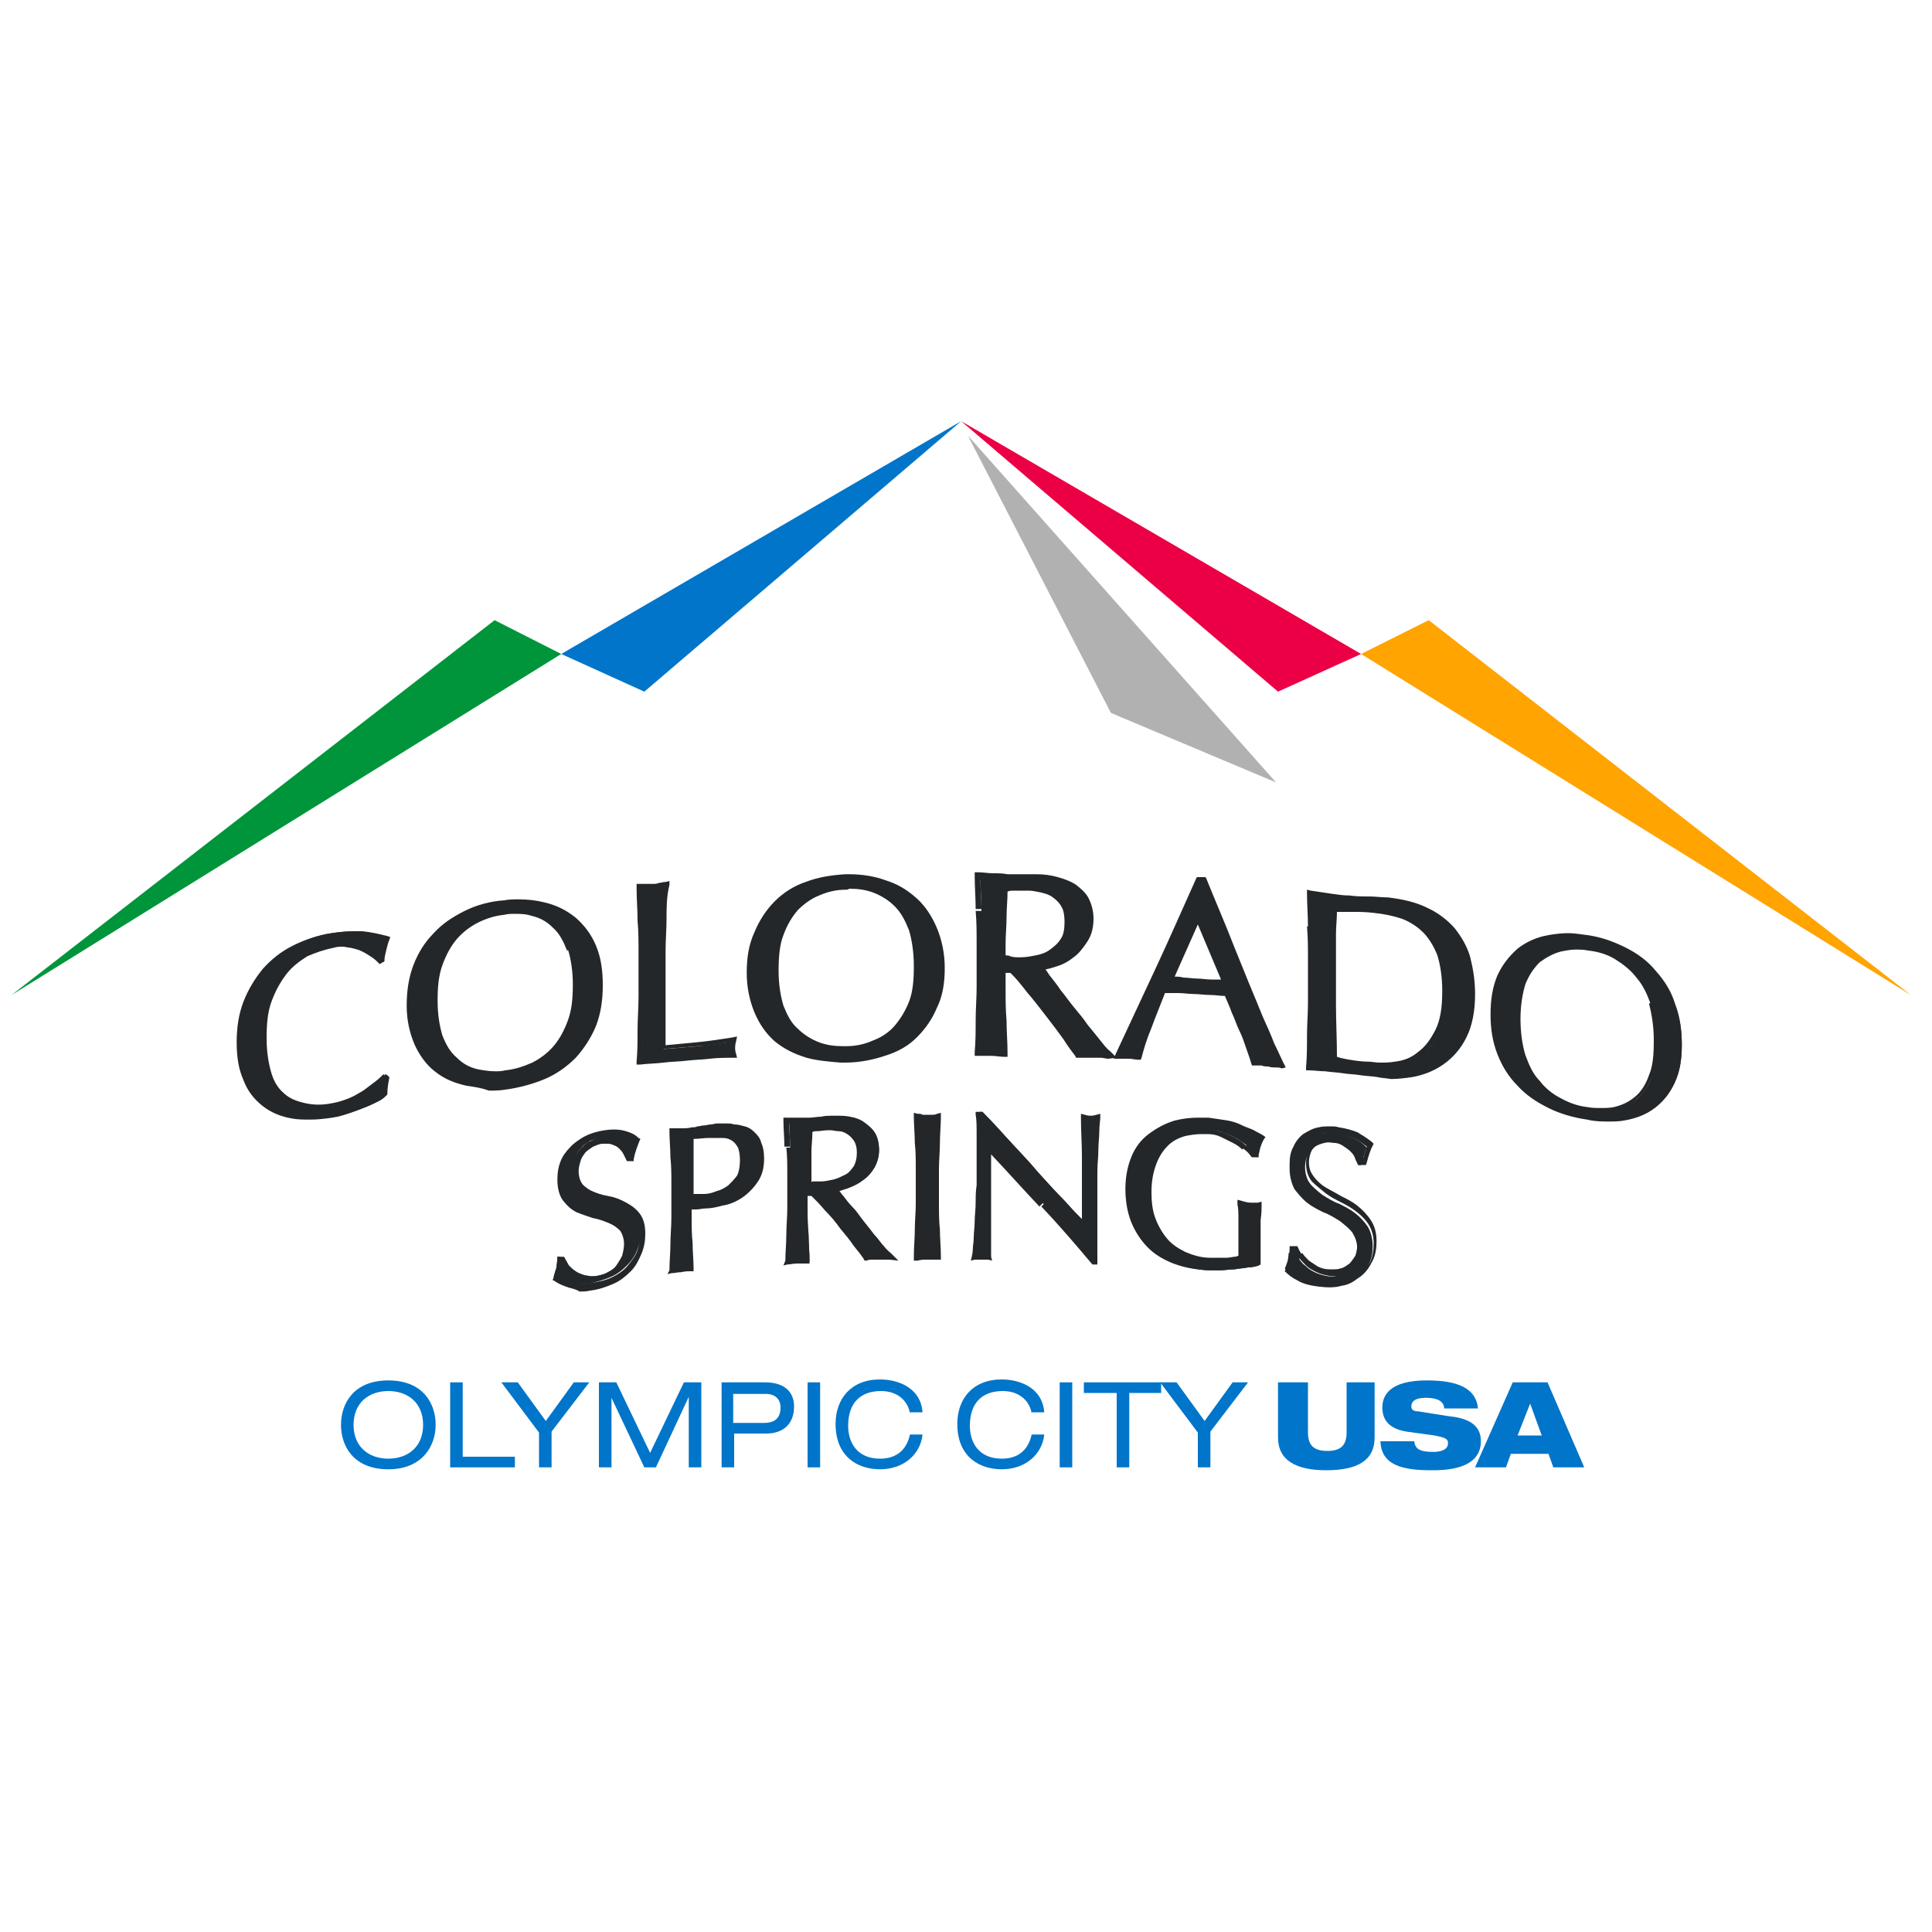 <?xml version="1.0" encoding="utf-8"?>
<!-- Generator: Adobe Illustrator 28.1.0, SVG Export Plug-In . SVG Version: 6.00 Build 0)  -->
<svg version="1.1" id="Layer_1" xmlns="http://www.w3.org/2000/svg" xmlns:xlink="http://www.w3.org/1999/xlink" x="0px" y="0px"
	 viewBox="0 0 200 200" style="enable-background:new 0 0 200 200;" xml:space="preserve">
<style type="text/css">
	.st0{fill:#0075C9;}
	.st1{fill:#00953B;}
	.st2{fill:#EB0045;}
	.st3{fill:#FFA400;}
	.st4{fill:#B1B1B1;}
	.st5{fill:#24272A;}
</style>
<g>
	<path class="st0" d="M40.2,142.9c3.6,0,4.9,2.4,4.9,4.6s-1.4,4.6-4.9,4.6c-3.6,0-4.9-2.4-4.9-4.6S36.6,142.9,40.2,142.9z M40.2,144
		c-2,0-3.6,1.2-3.6,3.5s1.6,3.5,3.6,3.5c2,0,3.6-1.2,3.6-3.5S42.2,144,40.2,144z"/>
	<path class="st0" d="M46.6,143.1h1.3v7.7h5.4v1.1h-6.7V143.1z"/>
	<path class="st0" d="M59.4,143.1H61l-3.9,5.1v3.7h-1.3v-3.6l-3.9-5.2h1.7l2.9,4L59.4,143.1z"/>
	<path class="st0" d="M70.8,143.1h1.8v8.8h-1.3v-7.3h0l-3.4,7.3h-1.2l-3.4-7.2h0v7.2h-1.3v-8.8h1.8l3.5,7.3L70.8,143.1z"/>
	<path class="st0" d="M74.6,143.1h4.6c1.9,0,3,0.9,3,2.5c0,1.7-1,2.8-2.9,2.8h-3.3v3.5h-1.3V143.1z M79.1,147.3
		c1.3,0,1.7-0.7,1.7-1.6c0-0.8-0.5-1.4-1.5-1.4h-3.4v3H79.1z"/>
	<path class="st0" d="M83.6,143.1h1.3v8.8h-1.3V143.1z"/>
	<path class="st0" d="M94.2,146.3c-0.2-1.2-1.2-2.3-3-2.3c-2.1,0-3.4,1.2-3.4,3.6c0,1.7,0.9,3.4,3.3,3.4c1.5,0,2.7-0.7,3.1-2.5h1.3
		c-0.2,2-1.9,3.6-4.4,3.6c-2.2,0-4.6-1.2-4.6-4.7c0-2.6,1.6-4.6,4.6-4.6c1.8,0,4.2,0.8,4.4,3.4H94.2z"/>
	<path class="st0" d="M106.8,146.3c-0.2-1.2-1.2-2.3-3-2.3c-2.1,0-3.4,1.2-3.4,3.6c0,1.7,0.9,3.4,3.3,3.4c1.5,0,2.7-0.7,3.1-2.5h1.3
		c-0.2,2-1.9,3.6-4.4,3.6c-2.2,0-4.6-1.2-4.6-4.7c0-2.6,1.6-4.6,4.6-4.6c1.8,0,4.2,0.8,4.4,3.4H106.8z"/>
	<path class="st0" d="M109.7,143.1h1.3v8.8h-1.3V143.1z"/>
	<path class="st0" d="M115.5,144.2h-3.3v-1.1h8v1.1h-3.3v7.7h-1.3V144.2z"/>
	<path class="st0" d="M127.6,143.1h1.6l-3.9,5.1v3.7H124v-3.6l-3.9-5.2h1.7l2.9,4L127.6,143.1z"/>
	<path class="st0" d="M132.5,143.1h2.9v5.2c0,1.4,0.7,1.9,2,1.9c1.3,0,2-0.5,2-1.9v-5.2h2.9v5.7c0,2.4-1.8,3.4-5,3.4
		c-3.1,0-5-1-5-3.4V143.1z"/>
	<path class="st0" d="M149.5,145.7c-0.1-0.6-0.6-1-1.9-1c-1,0-1.5,0.3-1.5,0.9c0,0.3,0.2,0.5,0.7,0.5c0.7,0.1,3,0.5,3.9,0.6
		c1.6,0.3,2.6,1,2.6,2.5c0,3-3.9,3-5.1,3c-3,0-5.2-0.5-5.3-3h3.5c0.1,0.7,0.4,1.1,2,1.1c0.7,0,1.5-0.2,1.5-0.9
		c0-0.5-0.4-0.6-1.4-0.8l-2.9-0.4c-1.8-0.3-2.5-1.2-2.5-2.5c0-1.2,0.7-2.8,4.6-2.8c3.2,0,5.1,0.8,5.3,2.9H149.5z"/>
	<path class="st0" d="M156.6,143.1h3.6l3.8,8.8h-3.2l-0.5-1.4h-3.9l-0.5,1.4h-3.2L156.6,143.1z M158.4,145.3L158.4,145.3l-1.3,3.3
		h2.5L158.4,145.3z"/>
</g>
<g>
	<polygon class="st0" points="99.5,43.6 66.7,71.6 58.1,67.7 	"/>
	<polygon class="st1" points="58.1,67.7 51.2,64.2 1.2,103 	"/>
	<polygon class="st2" points="99.5,43.6 132.3,71.6 140.9,67.7 	"/>
	<polygon class="st3" points="140.9,67.7 147.9,64.2 197.8,103 	"/>
	<polygon class="st4" points="100.2,45.1 115,73.8 132.1,81 	"/>
	<path class="st5" d="M58.7,131.1c0.2,0.2,0.4,0.5,0.7,0.6c0.3,0.2,0.6,0.3,1,0.4c0.4,0.1,0.8,0.1,1.3,0c0.5-0.1,0.9-0.2,1.3-0.4
		c0.4-0.2,0.7-0.5,1-0.8c0.3-0.3,0.5-0.7,0.6-1.1c0.1-0.4,0.2-0.8,0.2-1.3c0-0.7-0.2-1.2-0.5-1.6c-0.3-0.4-0.8-0.6-1.3-0.8
		c-0.5-0.2-1.1-0.4-1.7-0.5c-0.6-0.1-1.2-0.3-1.7-0.6c-0.5-0.3-0.9-0.6-1.3-1.1c-0.3-0.5-0.5-1.1-0.5-2c0-0.6,0.1-1.2,0.3-1.7
		c0.2-0.5,0.5-1,1-1.5c0.4-0.4,0.9-0.8,1.5-1.1c0.6-0.3,1.3-0.5,2-0.6c0.7-0.1,1.3-0.1,1.8,0c0.5,0.1,1,0.3,1.4,0.6
		c-0.1,0.3-0.2,0.5-0.3,0.8c-0.1,0.3-0.2,0.7-0.3,1.1c-0.1,0-0.2,0-0.3,0c-0.1-0.2-0.2-0.4-0.3-0.6c-0.1-0.2-0.3-0.4-0.5-0.6
		c-0.2-0.2-0.5-0.3-0.8-0.4c-0.3-0.1-0.6-0.1-1.1-0.1c-0.4,0.1-0.8,0.2-1.1,0.3c-0.3,0.2-0.7,0.4-0.9,0.7c-0.3,0.3-0.5,0.6-0.6,1
		c-0.1,0.4-0.2,0.7-0.2,1.1c0,0.7,0.2,1.2,0.5,1.6c0.3,0.4,0.8,0.6,1.3,0.8c0.5,0.2,1.1,0.4,1.7,0.5c0.6,0.1,1.2,0.3,1.7,0.6
		c0.5,0.2,0.9,0.6,1.3,1c0.3,0.4,0.5,1.1,0.5,1.9c0,0.7-0.1,1.3-0.4,2c-0.2,0.6-0.6,1.2-1.1,1.7c-0.5,0.5-1,0.9-1.7,1.2
		c-0.7,0.3-1.4,0.5-2.3,0.7c-0.9,0.1-1.7,0.1-2.2-0.1c-0.6-0.2-1-0.4-1.4-0.6c0.1-0.4,0.2-0.7,0.3-1c0-0.3,0.1-0.6,0.1-1.1
		c0.1,0,0.2,0,0.3,0C58.4,130.6,58.5,130.9,58.7,131.1z"/>
	<path class="st5" d="M58.9,133.3c-0.6-0.2-1.1-0.4-1.5-0.7l0,0l-0.2-0.1l0.1-0.2c0.1-0.3,0.2-0.7,0.3-0.9l0,0
		c0-0.3,0.1-0.6,0.1-1.1l0,0l0-0.2l0.2,0c0.1,0,0.2,0,0.3,0l0,0l0.2,0l0.1,0.2c0.1,0.2,0.3,0.5,0.4,0.7l0,0l-0.2,0.2l0.2-0.2
		c0.2,0.2,0.4,0.4,0.7,0.6l0,0c0.3,0.2,0.6,0.3,0.9,0.4l0,0c0.2,0,0.4,0.1,0.7,0.1l0,0c0.2,0,0.3,0,0.5,0l0,0
		c0.5-0.1,0.9-0.2,1.2-0.4l0,0c0.4-0.2,0.7-0.4,0.9-0.7l0,0c0.2-0.3,0.4-0.6,0.6-1l0,0c0.1-0.4,0.2-0.8,0.2-1.2l0,0
		c0-0.6-0.2-1.1-0.4-1.4l0,0c-0.3-0.3-0.7-0.6-1.2-0.8l0,0c-0.5-0.2-1-0.4-1.6-0.5l0,0c-0.6-0.2-1.2-0.4-1.7-0.6l0,0
		c-0.6-0.3-1-0.7-1.4-1.2l0,0c-0.4-0.5-0.6-1.3-0.6-2.2l0,0c0-0.7,0.1-1.3,0.3-1.8l0,0c0.2-0.6,0.6-1.1,1-1.5l0,0
		c0.4-0.5,1-0.8,1.6-1.1l0,0c0.6-0.3,1.3-0.5,2.1-0.6l0,0c0.3,0,0.6-0.1,0.9-0.1l0,0c0.4,0,0.7,0,1,0.1l0,0c0.6,0.1,1.1,0.3,1.5,0.7
		l0,0l0.2,0.1l-0.1,0.2c-0.1,0.3-0.2,0.5-0.3,0.8l0,0c-0.1,0.3-0.2,0.6-0.3,1.1l0,0l0,0.2l-0.2,0c-0.1,0-0.2,0-0.3,0l0,0l-0.2,0
		l-0.1-0.2c-0.1-0.2-0.2-0.4-0.3-0.6l0,0c-0.1-0.2-0.3-0.4-0.4-0.5l0,0c-0.2-0.2-0.4-0.3-0.7-0.4l0,0c-0.2-0.1-0.4-0.1-0.6-0.1l0,0
		c-0.1,0-0.2,0-0.4,0l0,0c-0.4,0-0.7,0.2-1,0.3l0,0c-0.3,0.2-0.6,0.4-0.8,0.6l0,0c-0.2,0.3-0.4,0.5-0.5,0.9l0,0
		c-0.1,0.3-0.2,0.7-0.2,1l0,0c0,0.7,0.2,1.1,0.4,1.4l0,0c0.3,0.3,0.7,0.6,1.2,0.8l0,0c0.5,0.2,1,0.4,1.6,0.5l0,0
		c0.6,0.1,1.2,0.3,1.7,0.6l0,0c0.6,0.3,1,0.6,1.4,1.1l0,0c0.4,0.5,0.6,1.2,0.6,2.1l0,0c0,0.7-0.1,1.4-0.4,2.1l0,0
		c-0.3,0.7-0.6,1.3-1.1,1.8l0,0c-0.5,0.5-1.1,1-1.8,1.3l0,0c-0.7,0.3-1.5,0.6-2.4,0.7l0,0c-0.4,0.1-0.8,0.1-1.1,0.1l0,0
		C59.7,133.5,59.3,133.4,58.9,133.3L58.9,133.3z M59.1,132.8c0.3,0.1,0.7,0.1,1.1,0.1l0,0c0.3,0,0.7,0,1-0.1l0,0
		c0.8-0.1,1.6-0.3,2.2-0.6l0,0c0.6-0.3,1.2-0.7,1.6-1.2l0,0c0.4-0.5,0.8-1,1-1.6l0,0c0.2-0.6,0.3-1.2,0.3-1.9l0,0
		c0-0.8-0.2-1.3-0.5-1.7l0,0c-0.3-0.4-0.7-0.7-1.2-1l0,0c-0.5-0.2-1-0.4-1.6-0.6l0,0c-0.6-0.1-1.2-0.3-1.7-0.5l0,0
		c-0.5-0.2-1-0.5-1.4-0.9l0,0c-0.4-0.4-0.6-1-0.6-1.8l0,0c0-0.4,0.1-0.8,0.2-1.2l0,0c0.2-0.4,0.4-0.7,0.7-1l0,0
		c0.3-0.3,0.6-0.6,1-0.7l0,0c0.4-0.2,0.8-0.3,1.2-0.4l0,0c0.1,0,0.3,0,0.4,0l0,0c0.3,0,0.5,0,0.8,0.1l0,0c0.3,0.1,0.6,0.3,0.8,0.5
		l0,0c0.2,0.2,0.4,0.4,0.6,0.7l0,0c0,0.1,0.1,0.2,0.1,0.3l0,0c0.1-0.3,0.1-0.5,0.2-0.7l0,0c0.1-0.2,0.1-0.4,0.2-0.7l0,0
		c-0.4-0.2-0.7-0.4-1.1-0.4l0,0c-0.3-0.1-0.6-0.1-0.9-0.1l0,0c-0.3,0-0.6,0-0.9,0.1l0,0c-0.7,0.1-1.3,0.3-1.9,0.5l0,0
		c-0.6,0.3-1,0.6-1.4,1l0,0c-0.4,0.4-0.7,0.9-0.9,1.4l0,0c-0.2,0.5-0.3,1-0.3,1.6l0,0c0,0.8,0.2,1.4,0.5,1.8l0,0
		c0.3,0.4,0.7,0.8,1.2,1l0,0c0.5,0.3,1,0.4,1.6,0.6l0,0c0.6,0.1,1.2,0.3,1.7,0.5l0,0c0.5,0.2,1,0.5,1.4,0.9l0,0
		c0.4,0.4,0.6,1,0.6,1.7l0,0c0,0.5-0.1,0.9-0.2,1.4l0,0c-0.2,0.4-0.4,0.8-0.7,1.2l0,0c-0.3,0.3-0.7,0.6-1.1,0.9l0,0
		c-0.4,0.2-0.9,0.4-1.4,0.5l0,0c-0.2,0-0.4,0-0.6,0l0,0c-0.3,0-0.5,0-0.8-0.1l0,0c-0.4-0.1-0.8-0.2-1.1-0.4l0,0
		c-0.3-0.2-0.6-0.4-0.8-0.7l0,0l0,0c-0.1-0.1-0.2-0.3-0.3-0.4l0,0c0,0.2-0.1,0.5-0.1,0.7l0,0c0,0.2-0.1,0.5-0.2,0.8l0,0
		C58.2,132.5,58.6,132.7,59.1,132.8L59.1,132.8z"/>
	<path class="st5" d="M69.7,119.7c0-0.9-0.1-1.8-0.1-2.7c0.3,0,0.7,0,1,0c0.3,0,0.7,0,1-0.1c0.2,0,0.4,0,0.6-0.1
		c0.2,0,0.5-0.1,0.7-0.1c0.2,0,0.5-0.1,0.7-0.1c0.2,0,0.4-0.1,0.6-0.1c0.2,0,0.5,0,0.8,0c0.3,0,0.6,0,1,0c0.3,0,0.7,0.1,1,0.2
		c0.3,0.1,0.6,0.3,0.9,0.5c0.3,0.2,0.5,0.6,0.7,1c0.2,0.4,0.3,0.9,0.3,1.5c0,0.9-0.2,1.7-0.6,2.3c-0.4,0.6-0.9,1.1-1.5,1.5
		c-0.6,0.4-1.2,0.6-1.9,0.8c-0.7,0.2-1.2,0.3-1.7,0.3c-0.3,0-0.6,0.1-0.9,0.1c-0.3,0-0.5,0-0.8,0c0,0.4,0,0.8,0,1.2
		c0,0.9,0,1.8,0.1,2.7c0,0.9,0.1,1.8,0.1,2.6c-0.3,0-0.7,0-1,0.1c-0.4,0-0.7,0.1-1,0.1c0-0.9,0.1-1.8,0.1-2.7c0-0.9,0-1.8,0-2.8
		c0-1.2,0-2.4,0-3.6C69.8,121.5,69.7,120.6,69.7,119.7z M73,123.9c0.4,0,0.9-0.1,1.4-0.3c0.5-0.1,0.9-0.4,1.3-0.6
		c0.4-0.3,0.7-0.7,1-1.2c0.2-0.5,0.4-1.1,0.4-1.8c0-0.6-0.1-1.1-0.3-1.5c-0.2-0.4-0.4-0.6-0.7-0.8c-0.3-0.2-0.7-0.3-1.1-0.3
		c-0.4,0-0.9,0-1.5,0c-0.6,0.1-1.3,0.1-1.9,0.2c0,2.1,0,4.2,0,6.3C72,123.9,72.5,124,73,123.9z"/>
	<path class="st5" d="M69.3,131.5c0-0.9,0.1-1.8,0.1-2.7l0,0c0-0.9,0.1-1.8,0.1-2.7l0,0c0-1.2,0-2.4,0-3.6l0,0c0-0.9,0-1.8-0.1-2.7
		l0,0l0,0c0-0.9-0.1-1.8-0.1-2.7l0,0l0-0.3l0.3,0c0.3,0,0.7,0,1,0l0,0c0.3,0,0.7,0,1-0.1l0,0c0.2,0,0.4,0,0.6-0.1l0,0
		c0.2,0,0.5-0.1,0.7-0.1l0,0c0.2,0,0.5-0.1,0.7-0.1l0,0c0.2,0,0.4-0.1,0.6-0.1l0,0c0.2,0,0.5,0,0.8,0l0,0c0.1,0,0.1,0,0.2,0l0,0
		c0.3,0,0.5,0,0.8,0.1l0,0c0.4,0,0.7,0.1,1.1,0.2l0,0c0.4,0.1,0.7,0.3,1,0.6l0,0c0.3,0.3,0.6,0.6,0.7,1.1l0,0c0.2,0.4,0.3,1,0.3,1.6
		l0,0c0,1-0.2,1.8-0.7,2.5l0,0c-0.4,0.6-1,1.2-1.6,1.6l0,0c-0.6,0.4-1.3,0.7-2,0.8l0,0c-0.7,0.2-1.3,0.3-1.8,0.3l0,0
		c-0.3,0-0.6,0.1-0.9,0.1l0,0c-0.2,0-0.3,0-0.5,0l0,0c0,0.3,0,0.6,0,0.8l0,0c0,0.9,0,1.8,0.1,2.7l0,0c0,0.9,0.1,1.8,0.1,2.6l0,0
		l0,0.3l-0.3,0c-0.3,0-0.6,0-1,0.1l0,0c-0.4,0-0.7,0.1-1,0.1l0,0l-0.4,0.1L69.3,131.5L69.3,131.5z M70.1,122.5c0,1.2,0,2.4,0,3.6
		l0,0c0,0.9,0,1.9-0.1,2.8l0,0c0,0.8-0.1,1.5-0.1,2.3l0,0c0.2,0,0.4-0.1,0.7-0.1l0,0c0.3,0,0.5,0,0.7-0.1l0,0c0-0.8-0.1-1.5-0.1-2.3
		l0,0c0-0.9-0.1-1.8-0.1-2.8l0,0c0-0.4,0-0.8,0-1.2l0,0v-0.3l0.3,0c0,0,0.1,0,0.1,0l0,0c0.3,0,0.5,0,0.8,0l0,0c0.3,0,0.6,0,0.9-0.1
		l0,0c0.5,0,1-0.1,1.7-0.3l0,0c0.6-0.2,1.2-0.4,1.8-0.8l0,0c0.5-0.3,1-0.8,1.4-1.4l0,0c0.4-0.5,0.5-1.2,0.5-2.1l0,0
		c0-0.6-0.1-1-0.2-1.3l0,0c-0.2-0.4-0.3-0.6-0.6-0.8l0,0c-0.2-0.2-0.5-0.4-0.8-0.5l0,0c-0.3-0.1-0.6-0.2-1-0.2l0,0
		c-0.3,0-0.5,0-0.7,0l0,0c-0.1,0-0.1,0-0.2,0l0,0c-0.3,0-0.6,0-0.8,0l0,0c-0.1,0-0.3,0-0.5,0.1l0,0c-0.2,0-0.5,0.1-0.7,0.1l0,0
		c-0.2,0-0.5,0.1-0.7,0.1l0,0c-0.2,0-0.5,0.1-0.6,0.1l0,0c-0.3,0-0.7,0.1-1,0.1l0,0c-0.2,0-0.5,0-0.7,0l0,0c0,0.8,0.1,1.6,0.1,2.4
		l0,0l-0.3,0l0.3,0C70.1,120.6,70.1,121.5,70.1,122.5L70.1,122.5z M71.4,124.2l-0.3,0v-0.3c0-2.1,0-4.2,0-6.3l0,0v-0.3l0.3,0
		c0.6-0.1,1.3-0.1,1.9-0.2l0,0c0.3,0,0.6,0,0.9,0l0,0c0.2,0,0.5,0,0.7,0l0,0c0.5,0,0.9,0.2,1.2,0.4l0,0c0.4,0.2,0.6,0.6,0.8,1l0,0
		c0.2,0.4,0.3,1,0.3,1.6l0,0c0,0.8-0.1,1.4-0.4,1.9l0,0c-0.3,0.5-0.6,0.9-1,1.3l0,0c-0.4,0.3-0.9,0.5-1.4,0.7l0,0
		c-0.5,0.1-1,0.2-1.4,0.3l0,0l0-0.3l0,0.3c-0.2,0-0.4,0-0.7,0l0,0C72,124.3,71.7,124.2,71.4,124.2L71.4,124.2z M72.3,123.6
		c0.2,0,0.4,0,0.6,0l0,0l0,0c0.4,0,0.8-0.1,1.3-0.3l0,0c0.4-0.1,0.8-0.3,1.2-0.6l0,0c0.3-0.3,0.6-0.6,0.9-1l0,0
		c0.2-0.4,0.3-1,0.3-1.6l0,0c0-0.6-0.1-1-0.2-1.3l0,0c-0.2-0.3-0.3-0.5-0.6-0.7l0,0c-0.3-0.2-0.6-0.3-1-0.3l0,0c-0.2,0-0.4,0-0.6,0
		l0,0c-0.3,0-0.5,0-0.8,0l0,0c-0.5,0-1.1,0.1-1.6,0.1l0,0c0,1.9,0,3.8,0,5.7l0,0C72,123.6,72.2,123.6,72.3,123.6L72.3,123.6z"/>
	<path class="st5" d="M81.8,118.8c0-0.9-0.1-1.8-0.1-2.7c0.4,0,0.8,0,1.2,0c0.4,0,0.8,0,1.2,0c0.4,0,0.8-0.1,1.2-0.1
		c0.4-0.1,0.8-0.1,1.2-0.1c0.6,0,1.2,0,1.7,0.1c0.5,0.1,1,0.3,1.4,0.5c0.4,0.2,0.7,0.6,1,1c0.2,0.4,0.4,0.9,0.4,1.6
		c0,0.7-0.2,1.3-0.5,1.8c-0.3,0.5-0.7,0.9-1.1,1.2c-0.4,0.3-0.9,0.6-1.4,0.8c-0.5,0.2-1,0.3-1.4,0.4c0.2,0.2,0.4,0.5,0.7,0.9
		c0.3,0.4,0.6,0.8,1,1.2c0.4,0.4,0.7,0.9,1.1,1.4c0.4,0.5,0.8,1,1.1,1.4c0.4,0.4,0.7,0.9,1,1.2c0.3,0.4,0.6,0.7,0.8,0.8
		c-0.2,0-0.4,0-0.6,0c-0.2,0-0.4,0-0.6,0c-0.2,0-0.4,0-0.6,0c-0.2,0-0.4,0-0.6,0.1c-0.2-0.3-0.5-0.7-1-1.3c-0.4-0.6-0.9-1.2-1.4-1.8
		c-0.5-0.7-1.1-1.3-1.6-1.9c-0.5-0.6-1-1.2-1.5-1.6c-0.3,0-0.5,0-0.8,0c0,0.5,0,1,0,1.5c0,0.9,0,1.8,0.1,2.7c0,0.9,0.1,1.8,0.1,2.7
		c-0.3,0-0.7,0-1,0c-0.4,0-0.7,0.1-1,0.1c0-0.9,0.1-1.8,0.1-2.7c0-0.9,0.1-1.8,0.1-2.7c0-1.2,0-2.4,0-3.6
		C81.8,120.6,81.8,119.6,81.8,118.8z M84.2,122.6c0.2,0,0.5,0,0.8,0c0.4,0,0.9-0.1,1.4-0.2c0.5-0.1,0.9-0.3,1.3-0.6
		c0.4-0.3,0.7-0.6,1-1c0.3-0.4,0.4-1,0.4-1.6c0-0.5-0.1-1-0.3-1.4c-0.2-0.4-0.5-0.6-0.8-0.8c-0.3-0.2-0.7-0.3-1.1-0.4
		c-0.4-0.1-0.8-0.1-1.1-0.1c-0.5,0-0.9,0.1-1.2,0.1c-0.3,0-0.6,0.1-0.8,0.1c0,0.8-0.1,1.5-0.1,2.3c0,0.8,0,1.5,0,2.3
		c0,0.4,0,0.8,0,1.2C83.7,122.6,84,122.6,84.2,122.6z"/>
	<path class="st5" d="M81.3,130.5c0-0.9,0.1-1.8,0.1-2.7l0,0c0-0.9,0.1-1.8,0.1-2.7l0,0c0-1.2,0-2.4,0-3.6l0,0c0-0.9,0-1.8-0.1-2.7
		l0,0l0.3,0l0.3,0c0,0.9,0.1,1.8,0.1,2.7l0,0c0,1.2,0,2.4,0,3.6l0,0c0,0.9,0,1.9-0.1,2.8l0,0c0,0.8-0.1,1.5-0.1,2.3l0,0
		c0.2,0,0.4,0,0.7-0.1l0,0c0.2,0,0.5,0,0.7,0l0,0c0-0.8-0.1-1.5-0.1-2.3l0,0c0-0.9-0.1-1.8-0.1-2.8l0,0c0-0.5,0-1,0-1.5l0,0v-0.3
		l0.3,0c0.3,0,0.5,0,0.8,0l0,0l0.1,0l0.1,0.1c0.5,0.5,1,1,1.5,1.6l0,0c0.5,0.6,1.1,1.3,1.6,1.9l0,0c0.5,0.7,1,1.3,1.4,1.9l0,0
		c0.4,0.5,0.6,0.9,0.8,1.1l0,0c0.1,0,0.3,0,0.5,0l0,0c0.2,0,0.4,0,0.6,0l0,0c0.2,0,0.3,0,0.5,0l0,0c-0.1-0.1-0.2-0.2-0.3-0.3l0,0
		c-0.3-0.4-0.7-0.8-1-1.2l0,0c-0.4-0.4-0.7-0.9-1.1-1.4l0,0c-0.4-0.5-0.8-0.9-1.1-1.4l0,0c-0.4-0.4-0.7-0.9-1-1.2l0,0
		c-0.3-0.4-0.5-0.6-0.7-0.9l0,0l-0.4-0.4l0.5-0.1c0.4-0.1,0.8-0.2,1.3-0.4l0,0c0.5-0.2,0.9-0.4,1.3-0.7l0,0c0.4-0.3,0.7-0.7,1-1.2
		l0,0c0.3-0.4,0.4-1,0.4-1.6l0,0c0-0.6-0.1-1.1-0.3-1.4l0,0c-0.2-0.4-0.5-0.7-0.8-0.9l0,0c-0.4-0.2-0.8-0.4-1.3-0.5l0,0
		c-0.4-0.1-0.8-0.1-1.2-0.1l0,0c-0.1,0-0.2,0-0.4,0l0,0c-0.4,0-0.8,0.1-1.2,0.1l0,0c-0.4,0.1-0.8,0.1-1.2,0.1l0,0
		c-0.4,0-0.8,0-1.2,0l0,0c-0.1,0-0.2,0-0.4,0l0,0c-0.2,0-0.3,0-0.5,0l0,0c0,0.8,0.1,1.6,0.1,2.4l0,0l-0.3,0l-0.3,0
		c0-0.9-0.1-1.8-0.1-2.7l0,0l0-0.3h0.3c0.3,0,0.6,0,0.8,0l0,0c0.1,0,0.2,0,0.4,0l0,0c0.4,0,0.8,0,1.2,0l0,0c0.4,0,0.8-0.1,1.2-0.1
		l0,0c0.4-0.1,0.8-0.1,1.2-0.1l0,0c0.1,0,0.3,0,0.4,0l0,0c0.5,0,0.9,0,1.4,0.1l0,0c0.6,0.1,1.1,0.3,1.5,0.6l0,0
		c0.4,0.3,0.8,0.6,1.1,1.1l0,0c0.3,0.5,0.4,1.1,0.4,1.7l0,0c0,0.7-0.2,1.4-0.5,1.9l0,0c-0.3,0.5-0.7,1-1.2,1.3l0,0
		c-0.5,0.4-1,0.6-1.5,0.8l0,0c-0.3,0.1-0.6,0.2-0.9,0.3l0,0c0.1,0.1,0.2,0.3,0.4,0.5l0,0c0.3,0.4,0.6,0.8,1,1.2l0,0
		c0.4,0.4,0.7,0.9,1.1,1.4l0,0c0.4,0.5,0.8,1,1.1,1.4l0,0c0.4,0.4,0.7,0.9,1,1.2l0,0c0.3,0.4,0.6,0.6,0.8,0.8l0,0l0.7,0.7l-0.9-0.1
		c-0.2,0-0.3,0-0.5,0l0,0c0,0-0.1,0-0.1,0l0,0c-0.2,0-0.4,0-0.6,0l0,0c-0.2,0-0.4,0-0.6,0l0,0c-0.2,0-0.4,0-0.6,0.1l0,0l-0.2,0
		l-0.1-0.2c-0.2-0.3-0.5-0.7-1-1.3l0,0c-0.4-0.6-0.9-1.2-1.4-1.8l0,0c-0.5-0.7-1-1.3-1.6-1.9l0,0c-0.5-0.6-1-1.1-1.4-1.5l0,0
		c-0.1,0-0.2,0-0.4,0l0,0c0,0.4,0,0.8,0,1.2l0,0c0,0.9,0,1.8,0.1,2.7l0,0c0,0.9,0.1,1.8,0.1,2.7l0,0l0,0.4l-0.3,0
		c-0.1,0-0.2,0-0.3,0l0,0c-0.2,0-0.5,0-0.7,0l0,0c-0.4,0-0.7,0.1-1,0.1l0,0l-0.4,0.1L81.3,130.5L81.3,130.5z M84.2,123v-0.3V123
		c-0.3,0-0.5,0-0.7-0.1l0,0l-0.3,0v-0.3c0-0.4,0-0.8,0-1.2l0,0c0-0.8,0-1.5,0-2.3l0,0c0-0.8,0.1-1.5,0.1-2.3l0,0l0-0.3l0.3,0
		c0.2,0,0.5-0.1,0.8-0.1l0,0c0.3,0,0.8-0.1,1.2-0.1l0,0c0.1,0,0.2,0,0.3,0l0,0c0.3,0,0.6,0,0.9,0.1l0,0c0.4,0.1,0.8,0.2,1.2,0.4l0,0
		c0.4,0.2,0.7,0.5,0.9,0.9l0,0c0.2,0.4,0.4,0.9,0.4,1.5l0,0c0,0.7-0.1,1.3-0.4,1.8l0,0c-0.3,0.5-0.6,0.8-1.1,1.1l0,0
		c-0.4,0.3-0.9,0.5-1.4,0.6l0,0c-0.5,0.1-1,0.2-1.4,0.2l0,0C84.7,123,84.5,123,84.2,123L84.2,123C84.2,123,84.2,123,84.2,123
		L84.2,123z M84.3,122.3c0.2,0,0.4,0,0.7,0l0,0c0.4,0,0.8-0.1,1.3-0.2l0,0c0.4-0.1,0.8-0.3,1.2-0.5l0,0c0.4-0.2,0.6-0.5,0.9-0.9l0,0
		c0.2-0.4,0.3-0.8,0.3-1.4l0,0c0-0.5-0.1-0.9-0.3-1.2l0,0c-0.2-0.3-0.4-0.5-0.7-0.7l0,0c-0.3-0.2-0.6-0.3-0.9-0.3l0,0
		c-0.3,0-0.6-0.1-0.8-0.1l0,0c-0.1,0-0.2,0-0.2,0l0,0c-0.5,0-0.9,0.1-1.2,0.1l0,0c-0.2,0-0.4,0-0.5,0.1l0,0c0,0.7-0.1,1.4-0.1,2l0,0
		c0,0.8,0,1.5,0,2.3l0,0c0,0.3,0,0.6,0,0.9l0,0C84,122.3,84.1,122.3,84.3,122.3L84.3,122.3C84.2,122.3,84.2,122.3,84.3,122.3
		L84.3,122.3z"/>
	<path class="st5" d="M95,118.2c0-0.9-0.1-1.8-0.1-2.7c0.2,0,0.4,0,0.5,0.1c0.2,0,0.3,0,0.5,0c0.2,0,0.3,0,0.5,0
		c0.2,0,0.3,0,0.5-0.1c0,0.9-0.1,1.8-0.1,2.7c0,0.9-0.1,1.8-0.1,2.7c0,1.2,0,2.4,0,3.6c0,0.9,0,1.8,0.1,2.7c0,0.9,0.1,1.8,0.1,2.7
		c-0.3,0-0.7,0-1,0c-0.4,0-0.7,0-1,0.1c0-0.9,0.1-1.8,0.1-2.7c0-0.9,0.1-1.8,0.1-2.7c0-1.2,0-2.4,0-3.6C95.1,120,95,119.1,95,118.2z
		"/>
	<path class="st5" d="M94.6,130c0-0.9,0.1-1.8,0.1-2.7l0,0c0-0.9,0.1-1.8,0.1-2.7l0,0c0-1.2,0-2.4,0-3.6l0,0c0-0.9,0-1.8-0.1-2.7
		l0,0l0,0c0-0.9-0.1-1.8-0.1-2.7l0,0l0-0.4l0.4,0.1c0.2,0,0.4,0,0.5,0.1l0,0c0.1,0,0.3,0,0.4,0l0,0c0,0,0,0,0.1,0l0,0
		c0.2,0,0.3,0,0.5,0l0,0c0.2,0,0.3,0,0.5-0.1l0,0l0.4-0.1l0,0.4c0,0.9-0.1,1.8-0.1,2.7l0,0c0,0.9-0.1,1.8-0.1,2.7l0,0
		c0,1.2,0,2.4,0,3.6l0,0c0,0.9,0,1.8,0.1,2.7l0,0c0,0.9,0.1,1.8,0.1,2.7l0,0l0,0.4l-0.4,0c-0.3,0-0.5,0-0.8,0l0,0
		c-0.1,0-0.1,0-0.2,0l0,0c-0.4,0-0.7,0-1,0.1l0,0l-0.4,0L94.6,130L94.6,130z M95.4,121c0,1.2,0,2.4,0,3.6l0,0c0,0.9,0,1.9-0.1,2.8
		l0,0c0,0.8-0.1,1.5-0.1,2.3l0,0c0.2,0,0.5,0,0.7,0l0,0c0.1,0,0.1,0,0.2,0l0,0c0.2,0,0.3,0,0.5,0l0,0c0-0.8-0.1-1.5-0.1-2.3l0,0
		c0-0.9-0.1-1.8-0.1-2.8l0,0c0-1.2,0-2.4,0-3.6l0,0c0-0.9,0-1.9,0.1-2.7l0,0c0-0.8,0.1-1.5,0.1-2.3l0,0c0,0-0.1,0-0.1,0l0,0
		c-0.2,0-0.4,0-0.6,0l0,0c0,0,0,0-0.1,0l0,0c-0.2,0-0.3,0-0.5,0l0,0c-0.1,0-0.1,0-0.2,0l0,0c0,0.8,0.1,1.6,0.1,2.3l0,0l-0.3,0l0.3,0
		C95.4,119.1,95.4,120,95.4,121L95.4,121z"/>
	<path class="st5" d="M108,124.6c-1.8-2-3.7-4-5.5-6c0,0.4,0,0.9,0,1.6c0,0.7,0,1.6,0,2.7c0,0.3,0,0.7,0,1.1c0,0.4,0,0.9,0,1.4
		c0,0.5,0,1,0,1.5c0,0.5,0,0.9,0,1.4c0,0.4,0,0.8,0,1.1c0,0.3,0,0.5,0,0.6c-0.2,0-0.5,0-0.7,0c-0.3,0-0.5,0-0.8,0
		c0-0.1,0.1-0.4,0.1-0.8c0-0.4,0.1-0.8,0.1-1.4c0-0.5,0.1-1.1,0.1-1.7c0-0.6,0.1-1.2,0.1-1.9c0-0.6,0-1.2,0.1-1.8c0-0.6,0-1.1,0-1.6
		c0-1.4,0-2.5,0-3.5c0-1,0-1.7-0.1-2.2c0.1,0,0.2,0,0.3,0c0.9,0.9,1.8,1.9,2.8,3c1,1.1,2,2.1,2.9,3.2c1,1.1,1.9,2.1,2.8,3
		c0.9,1,1.6,1.8,2.3,2.4c0-1,0-1.9,0-2.9c0-1.5,0-2.9,0-4.3c0-1.4-0.1-2.7-0.1-4c0.3,0.1,0.5,0.1,0.7,0.1c0.2,0,0.4,0,0.7-0.1
		c0,0.3-0.1,0.8-0.1,1.4c0,0.6-0.1,1.3-0.1,2c0,0.7-0.1,1.4-0.1,2.1c0,0.7,0,1.2,0,1.6c0,0.4,0,0.8,0,1.3c0,0.5,0,1,0,1.5
		c0,0.5,0,1,0,1.6c0,0.5,0,1,0,1.5c0,0.5,0,0.9,0,1.2c0,0.3,0,0.5,0,0.7c-0.1,0-0.2,0-0.3,0C111.6,128.6,109.8,126.6,108,124.6z"/>
	<path class="st5" d="M113.5,130.9c-0.1,0-0.2,0-0.3,0l0,0l-0.1,0l-0.1-0.1c-1.6-1.9-3.3-3.9-5.2-5.9l0,0l0.2-0.2l0.2-0.2
		c1.7,1.9,3.4,3.8,4.9,5.6l0,0c0,0,0-0.1,0-0.1l0,0c0-0.3,0-0.7,0-1.2l0,0c0-0.5,0-1,0-1.5l0,0c0-0.5,0-1.1,0-1.6l0,0
		c0-0.5,0-1,0-1.5l0,0c0-0.5,0-0.9,0-1.3l0,0c0-0.4,0-1,0-1.6l0,0c0-0.7,0.1-1.4,0.1-2.1l0,0c0-0.7,0.1-1.4,0.1-2l0,0
		c0-0.4,0-0.7,0.1-1l0,0c-0.1,0-0.2,0-0.3,0l0,0c0,0,0,0-0.1,0l0,0c-0.1,0-0.2,0-0.4,0l0,0c0.1,1.1,0.1,2.3,0.1,3.5l0,0
		c0,1.4,0,2.8,0,4.3l0,0c0,1,0,1.9,0,2.9l0,0v0.8l-0.6-0.6c-0.6-0.7-1.4-1.5-2.3-2.4l0,0c-0.9-1-1.8-2-2.8-3l0,0
		c-1-1.1-1.9-2.1-2.9-3.2l0,0c-0.9-1-1.7-1.9-2.5-2.7l0,0c0,0.4,0,1,0,1.7l0,0c0,1,0,2.1,0,3.5l0,0c0,0.5,0,1,0,1.6l0,0
		c0,0.6,0,1.2-0.1,1.8l0,0c0,0.6-0.1,1.2-0.1,1.9l0,0c0,0.6-0.1,1.2-0.1,1.7l0,0c0,0.5-0.1,1-0.1,1.4l0,0c0,0.2,0,0.3,0,0.4l0,0
		c0.1,0,0.2,0,0.4,0l0,0c0,0,0,0,0,0l0,0c0.1,0,0.3,0,0.4,0l0,0c0-0.1,0-0.2,0-0.3l0,0c0-0.3,0-0.7,0-1.1l0,0c0-0.4,0-0.9,0-1.4l0,0
		c0-0.5,0-1,0-1.5l0,0c0-0.5,0-0.9,0-1.4l0,0c0-0.4,0-0.8,0-1.1l0,0c0-1.1,0-2,0-2.7l0,0c0-0.7,0-1.2,0-1.6l0,0l0-0.8l0.5,0.6
		c1.8,2,3.7,3.9,5.5,6l0,0l-0.2,0.2l-0.2,0.2c-1.7-1.8-3.3-3.6-5-5.4l0,0c0,0.2,0,0.5,0,0.8l0,0c0,0.7,0,1.6,0,2.7l0,0
		c0,0.3,0,0.7,0,1.1l0,0c0,0.4,0,0.9,0,1.4l0,0c0,0.5,0,1,0,1.5l0,0c0,0.5,0,0.9,0,1.4l0,0c0,0.4,0,0.8,0,1.1l0,0c0,0.3,0,0.5,0,0.6
		l0,0l0.1,0.4l-0.4-0.1c-0.2,0-0.4,0-0.7,0l0,0c0,0,0,0,0,0l0,0c-0.3,0-0.5,0-0.7,0l0,0l-0.4,0.1l0.1-0.4c0-0.1,0.1-0.4,0.1-0.7l0,0
		c0-0.4,0.1-0.8,0.1-1.3l0,0c0-0.5,0.1-1.1,0.1-1.7l0,0c0-0.6,0.1-1.2,0.1-1.9l0,0c0-0.6,0-1.2,0.1-1.8l0,0c0-0.6,0-1.1,0-1.6l0,0
		c0-1.3,0-2.5,0-3.5l0,0c0-1,0-1.7-0.1-2.2l0,0l0-0.3l0.3,0c0.1,0,0.2,0,0.3,0l0,0h0.1l0.1,0.1c0.9,0.9,1.8,1.9,2.8,3l0,0
		c1,1.1,2,2.1,2.9,3.2l0,0c1,1.1,1.9,2.1,2.8,3l0,0c0.6,0.7,1.2,1.3,1.7,1.8l0,0c0-0.7,0-1.4,0-2.1l0,0c0-1.5,0-2.9,0-4.3l0,0
		c0-1.4-0.1-2.7-0.1-4l0,0l0-0.5l0.4,0.1c0.3,0.1,0.5,0.1,0.6,0.1l0,0c0,0,0,0,0,0l0,0c0.1,0,0.3,0,0.6-0.1l0,0l0.4-0.1l0,0.4
		c0,0.3-0.1,0.8-0.1,1.4l0,0c0,0.6-0.1,1.3-0.1,2l0,0c0,0.7-0.1,1.4-0.1,2.1l0,0c0,0.7,0,1.2,0,1.6l0,0c0,0.4,0,0.8,0,1.3l0,0
		c0,0.5,0,1,0,1.5l0,0c0,0.5,0,1,0,1.6l0,0c0,0.5,0,1,0,1.5l0,0c0,0.5,0,0.9,0,1.2l0,0c0,0.3,0,0.5,0,0.7l0,0v0.3L113.5,130.9
		L113.5,130.9z"/>
	<path class="st5" d="M129.2,118.7c-0.3-0.3-0.7-0.5-1.1-0.8c-0.4-0.2-0.8-0.4-1.3-0.6c-0.5-0.2-1-0.3-1.5-0.3
		c-0.9-0.1-1.7,0-2.4,0.2c-0.8,0.2-1.4,0.6-2,1.1c-0.6,0.5-1,1.2-1.3,2c-0.3,0.8-0.5,1.8-0.5,3c0,1,0.1,2,0.4,2.8
		c0.3,0.9,0.7,1.6,1.2,2.2c0.5,0.6,1.2,1.1,2,1.5c0.8,0.4,1.7,0.6,2.6,0.7c0.3,0,0.6,0,0.9,0c0.3,0,0.6,0,0.9,0
		c0.3,0,0.6-0.1,0.8-0.1c0.3-0.1,0.5-0.1,0.7-0.2c0-0.4,0-0.8,0-1.3c0-0.4,0-0.9,0-1.3c0-0.5,0-1,0-1.5c0-0.5,0-1-0.1-1.4
		c0.4,0.1,0.7,0.2,1,0.2c0.2,0,0.3,0,0.5,0c0.2,0,0.3,0,0.4,0c0,0.3,0,0.8-0.1,1.5c0,0.7,0,1.6,0,2.8c0,0.3,0,0.6,0,0.9
		c0,0.3,0,0.6,0,0.9c-0.3,0.1-0.7,0.2-1.1,0.2c-0.4,0.1-0.9,0.1-1.4,0.2c-0.5,0-1,0.1-1.5,0.1c-0.5,0-1,0-1.4,0
		c-1.3-0.1-2.4-0.3-3.4-0.7c-1-0.4-1.9-0.9-2.6-1.6c-0.7-0.7-1.2-1.5-1.6-2.5c-0.4-1-0.6-2.1-0.6-3.3c0-1.2,0.2-2.3,0.6-3.2
		c0.4-0.9,1-1.7,1.7-2.3c0.7-0.6,1.6-1,2.6-1.3c1-0.3,2.2-0.3,3.4-0.2c0.7,0.1,1.4,0.2,1.9,0.3c0.6,0.1,1,0.3,1.5,0.4
		c0.4,0.2,0.8,0.3,1.1,0.5c0.3,0.2,0.6,0.3,0.9,0.5c-0.1,0.2-0.2,0.4-0.3,0.7c-0.1,0.3-0.2,0.6-0.2,0.8c-0.1,0-0.2,0-0.3,0
		C129.7,119.3,129.5,119,129.2,118.7z"/>
	<path class="st5" d="M125,131.5c-1.3-0.1-2.4-0.4-3.5-0.7l0,0c-1-0.4-1.9-0.9-2.7-1.7l0,0c-0.7-0.7-1.3-1.6-1.7-2.6l0,0
		c-0.4-1-0.6-2.2-0.6-3.4l0,0c0-1.2,0.2-2.3,0.6-3.3l0,0c0.4-1,1-1.8,1.8-2.4l0,0c0.8-0.6,1.7-1.1,2.7-1.4l0,0
		c0.8-0.2,1.6-0.3,2.4-0.3l0,0c0.3,0,0.7,0,1.1,0l0,0c0.7,0.1,1.4,0.2,2,0.3l0,0c0.6,0.1,1.1,0.3,1.5,0.5l0,0
		c0.4,0.2,0.8,0.3,1.2,0.5l0,0c0.3,0.2,0.6,0.3,0.9,0.5l0,0l0.3,0.2l-0.2,0.3c-0.1,0.2-0.2,0.4-0.3,0.7l0,0
		c-0.1,0.3-0.1,0.5-0.2,0.8l0,0l0,0.3l-0.3,0c-0.1,0-0.2,0-0.3,0l0,0l-0.1,0l-0.1-0.1c-0.2-0.3-0.4-0.5-0.8-0.8l0,0l0.2-0.2l0.2-0.2
		c0.2,0.2,0.4,0.4,0.6,0.6l0,0c0-0.1,0.1-0.3,0.1-0.4l0,0c0.1-0.2,0.1-0.4,0.2-0.5l0,0c-0.2-0.1-0.4-0.2-0.6-0.3l0,0
		c-0.3-0.2-0.7-0.3-1.1-0.5l0,0c-0.4-0.2-0.9-0.3-1.4-0.4l0,0c-0.5-0.1-1.2-0.2-1.9-0.3l0,0c-0.3,0-0.7,0-1,0l0,0
		c-0.8,0-1.6,0.1-2.3,0.3l0,0c-1,0.3-1.8,0.7-2.5,1.2l0,0c-0.7,0.6-1.2,1.3-1.6,2.2l0,0c-0.4,0.9-0.6,1.9-0.6,3l0,0
		c0,1.2,0.2,2.3,0.6,3.2l0,0c0.4,0.9,0.9,1.7,1.5,2.4l0,0c0.7,0.6,1.5,1.1,2.5,1.5l0,0c1,0.4,2.1,0.6,3.3,0.7l0,0c0.3,0,0.5,0,0.8,0
		l0,0c0.2,0,0.3,0,0.5,0l0,0c0.5,0,1,0,1.5-0.1l0,0c0.5,0,0.9-0.1,1.4-0.2l0,0c0.3-0.1,0.6-0.1,0.8-0.2l0,0c0-0.2,0-0.4,0-0.6l0,0
		c0-0.3,0-0.6,0-0.9l0,0c0-1.1,0-2.1,0-2.8l0,0c0-0.5,0-0.9,0-1.2l0,0c0,0,0,0-0.1,0l0,0c0,0,0,0,0,0l0,0c-0.2,0-0.3,0-0.5,0l0,0
		c-0.2,0-0.4-0.1-0.6-0.1l0,0c0,0.3,0,0.6,0,1l0,0c0,0.5,0,1,0,1.5l0,0c0,0.4,0,0.9,0,1.3l0,0c0,0.4,0,0.8,0,1.3l0,0l0,0.2l-0.2,0.1
		c-0.2,0.1-0.5,0.2-0.7,0.3l0,0c-0.3,0.1-0.6,0.1-0.9,0.1l0,0c-0.3,0-0.6,0-0.9,0l0,0c0,0,0,0,0,0l0,0c-0.3,0-0.7,0-1,0l0,0
		c-1-0.1-1.9-0.3-2.8-0.7l0,0c-0.8-0.4-1.5-0.9-2.1-1.5l0,0c-0.6-0.6-1-1.4-1.3-2.3l0,0c-0.3-0.9-0.4-1.9-0.4-2.9l0,0
		c0-1.2,0.2-2.2,0.5-3.1l0,0c0.3-0.9,0.8-1.6,1.4-2.1l0,0c0.6-0.6,1.3-0.9,2.1-1.2l0,0c0.6-0.2,1.2-0.2,1.9-0.2l0,0
		c0.2,0,0.5,0,0.7,0l0,0c0.6,0,1.1,0.2,1.6,0.3l0,0c0.5,0.2,0.9,0.4,1.3,0.6l0,0c0.4,0.2,0.8,0.5,1.1,0.8l0,0l-0.2,0.2l-0.2,0.2
		c-0.3-0.3-0.6-0.5-1-0.7l0,0c-0.4-0.2-0.8-0.4-1.2-0.6l0,0c-0.4-0.2-0.9-0.3-1.4-0.3l0,0c-0.2,0-0.4,0-0.6,0l0,0
		c-0.6,0-1.2,0.1-1.7,0.2l0,0c-0.7,0.2-1.3,0.5-1.8,1l0,0c-0.5,0.5-0.9,1.1-1.2,1.9l0,0c-0.3,0.8-0.5,1.7-0.5,2.9l0,0
		c0,1,0.1,1.9,0.4,2.7l0,0c0.3,0.8,0.7,1.5,1.2,2.1l0,0c0.5,0.6,1.1,1,1.9,1.4l0,0c0.7,0.3,1.6,0.6,2.5,0.6l0,0c0.3,0,0.6,0,0.9,0
		l0,0c0,0,0,0,0,0l0,0c0.3,0,0.6,0,0.9,0l0,0c0.3,0,0.6-0.1,0.8-0.1l0,0c0.2,0,0.3-0.1,0.4-0.1l0,0c0-0.4,0-0.7,0-1.1l0,0
		c0-0.4,0-0.8,0-1.3l0,0c0-0.5,0-1,0-1.5l0,0c0-0.5,0-1-0.1-1.4l0,0l0-0.5l0.4,0.1c0.3,0.1,0.7,0.2,1,0.2l0,0c0.1,0,0.3,0,0.4,0l0,0
		c0,0,0,0,0,0l0,0c0.1,0,0.2,0,0.3,0l0,0l0.4-0.1l0,0.4c0,0.3,0,0.8-0.1,1.5l0,0c0,0.7,0,1.6,0,2.7l0,0c0,0.3,0,0.6,0,0.8l0,0
		c0,0.3,0,0.6,0,0.9l0,0v0.2l-0.2,0.1c-0.3,0.1-0.7,0.2-1.1,0.2l0,0c-0.5,0.1-0.9,0.1-1.4,0.2l0,0c-0.5,0-1,0.1-1.5,0.1l0,0
		c-0.2,0-0.4,0-0.5,0l0,0C125.5,131.5,125.2,131.5,125,131.5L125,131.5z"/>
	<path class="st5" d="M134.4,130.2c0.2,0.3,0.4,0.6,0.7,0.8c0.3,0.3,0.6,0.5,1,0.7c0.4,0.2,0.8,0.3,1.3,0.4c0.5,0.1,0.9,0,1.3-0.1
		c0.4-0.1,0.7-0.3,1-0.6c0.3-0.3,0.5-0.6,0.6-0.9c0.1-0.4,0.2-0.8,0.2-1.2c0-0.7-0.2-1.2-0.5-1.7c-0.3-0.4-0.8-0.8-1.3-1.2
		c-0.5-0.3-1.1-0.7-1.7-0.9c-0.6-0.3-1.2-0.6-1.7-1c-0.5-0.4-0.9-0.9-1.3-1.4c-0.3-0.6-0.5-1.3-0.5-2.1c0-0.6,0.1-1.2,0.3-1.7
		c0.2-0.5,0.5-0.9,1-1.2c0.4-0.3,0.9-0.5,1.5-0.7c0.6-0.1,1.3-0.2,2-0.1c0.7,0.1,1.3,0.3,1.8,0.5c0.5,0.2,1,0.6,1.4,1
		c-0.1,0.2-0.2,0.5-0.3,0.8c-0.1,0.3-0.2,0.6-0.3,1c-0.1,0-0.2,0-0.3,0c-0.1-0.2-0.2-0.5-0.3-0.7c-0.1-0.3-0.3-0.5-0.5-0.7
		c-0.2-0.2-0.5-0.4-0.8-0.6c-0.3-0.2-0.6-0.3-1.1-0.3c-0.4-0.1-0.8,0-1.1,0.1c-0.3,0.1-0.6,0.2-0.9,0.5c-0.3,0.2-0.5,0.5-0.6,0.8
		c-0.1,0.3-0.2,0.7-0.2,1.1c0,0.7,0.2,1.3,0.5,1.7c0.3,0.4,0.8,0.8,1.3,1.2c0.5,0.3,1.1,0.7,1.7,0.9c0.6,0.3,1.2,0.6,1.7,1
		c0.5,0.4,0.9,0.8,1.3,1.4c0.3,0.5,0.5,1.2,0.5,2c0,0.7-0.1,1.3-0.4,1.9c-0.2,0.6-0.6,1.1-1.1,1.4c-0.5,0.4-1,0.7-1.7,0.8
		c-0.7,0.2-1.4,0.2-2.3,0.1c-0.9-0.1-1.7-0.3-2.2-0.6c-0.6-0.3-1-0.6-1.4-1c0.1-0.3,0.2-0.6,0.3-0.9c0-0.3,0.1-0.6,0.1-1
		c0.1,0,0.2,0,0.3,0C134,129.6,134.2,129.9,134.4,130.2z"/>
	<path class="st5" d="M136.9,133.1c-0.9-0.1-1.7-0.3-2.3-0.7l0,0c-0.6-0.3-1.1-0.7-1.5-1l0,0l-0.1-0.1l0.1-0.2
		c0.1-0.3,0.2-0.6,0.3-0.8l0,0c0-0.3,0.1-0.6,0.1-1l0,0l0-0.3l0.3,0c0.1,0,0.2,0,0.3,0l0,0l0.2,0l0.1,0.2c0.1,0.3,0.3,0.5,0.4,0.8
		l0,0l-0.2,0.2l-0.2,0.2c-0.1-0.2-0.2-0.3-0.3-0.5l0,0c0,0.2-0.1,0.4-0.1,0.5l0,0c0,0.2-0.1,0.5-0.2,0.8l0,0
		c0.3,0.3,0.7,0.6,1.2,0.8l0,0c0.5,0.3,1.2,0.5,2.1,0.6l0,0c0.3,0,0.7,0.1,1,0.1l0,0c0.4,0,0.9,0,1.2-0.1l0,0
		c0.6-0.1,1.2-0.4,1.6-0.8l0,0c0.4-0.4,0.8-0.8,1-1.3l0,0c0.2-0.5,0.3-1.1,0.3-1.8l0,0c0-0.8-0.2-1.4-0.5-1.9l0,0
		c-0.3-0.5-0.7-0.9-1.2-1.3l0,0c-0.5-0.4-1-0.7-1.6-1l0,0c-0.6-0.3-1.2-0.6-1.7-1l0,0c-0.5-0.4-1-0.8-1.4-1.2l0,0
		c-0.4-0.5-0.6-1.1-0.6-1.9l0,0c0-0.4,0.1-0.8,0.2-1.2l0,0c0.2-0.4,0.4-0.7,0.7-0.9l0,0c0.3-0.2,0.6-0.4,1-0.5l0,0
		c0.2-0.1,0.5-0.1,0.8-0.1l0,0c0.2,0,0.3,0,0.5,0l0,0c0.4,0.1,0.8,0.2,1.2,0.4l0,0c0.3,0.2,0.6,0.4,0.8,0.7l0,0
		c0.2,0.3,0.4,0.5,0.6,0.8l0,0c0.1,0.1,0.1,0.2,0.1,0.3l0,0c0.1-0.2,0.1-0.4,0.2-0.6l0,0c0.1-0.2,0.1-0.4,0.2-0.6l0,0
		c-0.4-0.3-0.8-0.6-1.2-0.8l0,0c-0.5-0.2-1.1-0.4-1.8-0.5l0,0c-0.3,0-0.6-0.1-0.8-0.1l0,0c-0.4,0-0.7,0-1,0.1l0,0
		c-0.6,0.1-1,0.3-1.4,0.6l0,0c-0.4,0.3-0.7,0.7-0.9,1.1l0,0c-0.2,0.4-0.3,1-0.3,1.5l0,0c0,0.8,0.2,1.5,0.5,2l0,0
		c0.3,0.5,0.7,1,1.2,1.4l0,0c0.5,0.4,1,0.7,1.6,1l0,0c0.6,0.3,1.2,0.6,1.7,1l0,0c0.5,0.3,1,0.8,1.4,1.2l0,0c0.4,0.5,0.6,1.1,0.6,1.9
		l0,0c0,0.5-0.1,0.9-0.2,1.3l0,0c-0.2,0.4-0.4,0.8-0.7,1l0,0c-0.3,0.3-0.7,0.5-1.1,0.6l0,0c-0.3,0.1-0.6,0.1-0.9,0.1l0,0
		c-0.2,0-0.3,0-0.5,0l0,0c-0.5-0.1-1-0.2-1.4-0.4l0,0c-0.4-0.2-0.8-0.4-1.1-0.7l0,0c-0.3-0.3-0.6-0.6-0.8-0.9l0,0l0.2-0.2l0.2-0.2
		c0.2,0.3,0.4,0.5,0.7,0.8l0,0c0.3,0.2,0.6,0.4,0.9,0.6l0,0c0.4,0.2,0.8,0.3,1.2,0.3l0,0c0.2,0,0.3,0,0.4,0l0,0c0.3,0,0.5,0,0.8-0.1
		l0,0c0.4-0.1,0.6-0.3,0.9-0.5l0,0c0.2-0.2,0.4-0.5,0.6-0.8l0,0c0.1-0.3,0.2-0.7,0.2-1.1l0,0c0-0.6-0.2-1.1-0.5-1.5l0,0
		c-0.3-0.4-0.7-0.8-1.2-1.1l0,0c-0.5-0.3-1.1-0.6-1.6-0.9l0,0c-0.6-0.3-1.2-0.7-1.7-1.1l0,0c-0.5-0.4-1-0.9-1.4-1.5l0,0
		c-0.4-0.6-0.6-1.4-0.6-2.3l0,0c0-0.7,0.1-1.3,0.4-1.8l0,0c0.2-0.5,0.6-1,1-1.3l0,0c0.5-0.3,1-0.6,1.6-0.7l0,0
		c0.4-0.1,0.8-0.1,1.2-0.1l0,0c0.3,0,0.6,0,0.9,0.1l0,0c0.7,0.1,1.4,0.3,1.9,0.5l0,0c0.5,0.3,1,0.6,1.5,1l0,0l0.2,0.2l-0.1,0.2
		c-0.1,0.2-0.2,0.4-0.3,0.7l0,0c-0.1,0.3-0.2,0.6-0.3,1l0,0l-0.1,0.3l-0.3,0c-0.1,0-0.2,0-0.3,0l0,0l-0.2,0l-0.1-0.2
		c-0.1-0.2-0.2-0.4-0.3-0.7l0,0c-0.1-0.2-0.3-0.5-0.5-0.7l0,0c-0.2-0.2-0.4-0.4-0.7-0.6l0,0c-0.3-0.2-0.6-0.3-1-0.3l0,0
		c-0.1,0-0.3,0-0.4,0l0,0c-0.2,0-0.4,0-0.6,0.1l0,0c-0.3,0.1-0.6,0.2-0.8,0.4l0,0c-0.2,0.2-0.4,0.4-0.5,0.7l0,0
		c-0.1,0.3-0.2,0.6-0.2,1l0,0c0,0.7,0.2,1.1,0.5,1.5l0,0c0.3,0.4,0.7,0.8,1.2,1.1l0,0c0.5,0.3,1.1,0.6,1.6,0.9l0,0
		c0.6,0.3,1.2,0.6,1.7,1l0,0c0.5,0.4,1,0.9,1.4,1.5l0,0c0.4,0.6,0.6,1.3,0.6,2.2l0,0c0,0.7-0.1,1.4-0.4,2l0,0
		c-0.3,0.6-0.6,1.1-1.1,1.5l0,0c-0.5,0.4-1.1,0.7-1.8,0.9l0,0c-0.4,0.1-0.9,0.1-1.4,0.1l0,0C137.6,133.2,137.2,133.1,136.9,133.1
		L136.9,133.1z"/>
	<g>
		<path class="st5" d="M38.8,113.8c-0.3,0.2-0.7,0.4-1.2,0.6c-0.5,0.2-1,0.4-1.6,0.6c-0.6,0.2-1.2,0.3-1.8,0.4
			c-1.4,0.2-2.6,0.2-3.8,0c-1.2-0.2-2.2-0.6-3-1.3c-0.8-0.6-1.5-1.5-2-2.6c-0.5-1.1-0.7-2.3-0.7-3.8c0-1.5,0.2-2.8,0.7-4.1
			c0.5-1.2,1.1-2.3,2-3.3c0.8-1,1.9-1.7,3.1-2.4c1.2-0.6,2.5-1.1,3.9-1.3c1.1-0.2,2.2-0.2,3.1-0.1c0.9,0.1,1.8,0.3,2.5,0.5
			c-0.1,0.3-0.3,0.6-0.3,1c-0.1,0.4-0.2,0.8-0.2,1.1c-0.1,0-0.1,0-0.2,0.1c-0.2-0.2-0.4-0.4-0.7-0.6c-0.3-0.2-0.7-0.4-1.1-0.6
			c-0.4-0.2-0.9-0.3-1.4-0.4c-0.5-0.1-1.1-0.1-1.7,0c-1,0.2-2,0.5-2.8,1c-0.9,0.5-1.6,1.1-2.3,1.9c-0.6,0.8-1.2,1.8-1.5,2.9
			c-0.4,1.1-0.5,2.4-0.5,3.8c0,1.4,0.2,2.7,0.5,3.6c0.4,1,0.9,1.8,1.5,2.3c0.6,0.6,1.4,0.9,2.3,1.1c0.9,0.2,1.8,0.2,2.8,0
			c0.6-0.1,1.2-0.3,1.7-0.5c0.5-0.2,1-0.5,1.5-0.8c0.4-0.3,0.8-0.6,1.2-0.9c0.4-0.3,0.7-0.6,0.9-0.8c0,0,0.1,0.1,0.1,0.1
			c-0.1,0.5-0.2,1-0.2,1.6C39.4,113.4,39.1,113.6,38.8,113.8z"/>
		<path class="st5" d="M30.3,115.8c-1.2-0.2-2.2-0.6-3.1-1.3l0,0c-0.9-0.7-1.6-1.6-2-2.7l0,0c-0.5-1.1-0.7-2.4-0.7-3.9l0,0
			c0-1.5,0.2-2.9,0.7-4.2l0,0c0.5-1.3,1.2-2.4,2-3.4l0,0c0.9-1,1.9-1.8,3.1-2.4l0,0c1.2-0.6,2.6-1.1,4-1.3l0,0
			c0.8-0.1,1.5-0.2,2.2-0.2l0,0c0.3,0,0.7,0,1,0l0,0c1,0.1,1.8,0.3,2.6,0.5l0,0l0.3,0.1l-0.1,0.3c-0.1,0.2-0.2,0.6-0.3,1l0,0
			c-0.1,0.4-0.2,0.8-0.2,1.1l0,0l0,0.1l-0.1,0.1c-0.1,0-0.1,0-0.2,0.1l0,0l-0.2,0.1l-0.1-0.1c-0.2-0.2-0.4-0.4-0.7-0.6l0,0
			c-0.3-0.2-0.6-0.4-1-0.6l0,0c-0.4-0.2-0.8-0.3-1.3-0.4l0,0c-0.2,0-0.5-0.1-0.7-0.1l0,0c-0.3,0-0.6,0-0.9,0.1l0,0
			c-1,0.2-1.9,0.5-2.8,0.9l0,0c-0.8,0.5-1.6,1.1-2.2,1.9l0,0c-0.6,0.8-1.1,1.7-1.5,2.8l0,0c-0.4,1.1-0.5,2.3-0.5,3.8l0,0
			c0,1.4,0.2,2.6,0.5,3.6l0,0c0.3,1,0.8,1.7,1.4,2.2l0,0c0.6,0.5,1.3,0.9,2.2,1.1l0,0c0.4,0.1,0.9,0.1,1.4,0.1l0,0
			c0.4,0,0.9,0,1.4-0.1l0,0c0.6-0.1,1.2-0.3,1.7-0.5l0,0c0.5-0.2,1-0.5,1.4-0.8l0,0c0.4-0.3,0.8-0.6,1.2-0.9l0,0
			c0.3-0.3,0.6-0.6,0.9-0.8l0,0l0.2-0.2l0.2,0.1c0,0,0.1,0.1,0.1,0.1l0,0l0.1,0.1l0,0.1c-0.1,0.5-0.2,1-0.2,1.6l0,0l0,0.1l-0.1,0.1
			c-0.2,0.2-0.4,0.4-0.8,0.6l0,0c-0.4,0.2-0.8,0.4-1.3,0.6l0,0c-0.5,0.2-1,0.4-1.6,0.6l0,0c-0.6,0.2-1.2,0.4-1.9,0.5l0,0
			c-0.7,0.1-1.5,0.2-2.2,0.2l0,0C31.4,115.9,30.9,115.9,30.3,115.8L30.3,115.8z M34.4,97.1c-1.4,0.2-2.7,0.6-3.9,1.3l0,0
			c-1.2,0.6-2.2,1.4-3,2.3l0,0c-0.8,0.9-1.5,2-1.9,3.2l0,0c-0.5,1.2-0.7,2.5-0.7,4l0,0c0,1.4,0.2,2.7,0.7,3.7l0,0
			c0.5,1,1.1,1.9,1.9,2.5l0,0c0.8,0.6,1.8,1,2.9,1.2l0,0c0.5,0.1,1.1,0.1,1.6,0.1l0,0c0.7,0,1.4-0.1,2.1-0.2l0,0
			c0.6-0.1,1.2-0.2,1.8-0.4l0,0c0.6-0.2,1.1-0.4,1.6-0.6l0,0c0.5-0.2,0.9-0.4,1.2-0.6l0,0l0.1,0.2l-0.1-0.2c0.3-0.2,0.5-0.3,0.6-0.5
			l0,0c0-0.3,0.1-0.7,0.1-1l0,0c-0.2,0.1-0.3,0.3-0.5,0.4l0,0c-0.4,0.3-0.8,0.6-1.2,0.9l0,0c-0.5,0.3-0.9,0.6-1.5,0.8l0,0
			c-0.6,0.2-1.1,0.4-1.8,0.5l0,0c-0.5,0.1-1,0.1-1.4,0.1l0,0c-0.5,0-1,0-1.5-0.1l0,0c-0.9-0.2-1.7-0.6-2.4-1.2l0,0
			c-0.7-0.6-1.2-1.4-1.6-2.4l0,0c-0.4-1-0.6-2.3-0.6-3.7l0,0c0-1.5,0.2-2.8,0.6-3.9l0,0c0.4-1.1,0.9-2.1,1.6-3l0,0
			c0.7-0.8,1.4-1.5,2.4-2l0,0c0.9-0.5,1.9-0.8,2.9-1l0,0c0.3-0.1,0.7-0.1,1-0.1l0,0c0.3,0,0.5,0,0.8,0.1l0,0c0.5,0.1,1,0.2,1.5,0.4
			l0,0c0.4,0.2,0.8,0.4,1.1,0.6l0,0c0.2,0.1,0.4,0.3,0.5,0.4l0,0c0-0.2,0.1-0.5,0.2-0.8l0,0c0.1-0.3,0.1-0.6,0.2-0.8l0,0
			c-0.6-0.2-1.4-0.3-2.2-0.4l0,0c-0.3,0-0.6,0-1,0l0,0C35.9,97,35.2,97,34.4,97.1L34.4,97.1z"/>
	</g>
	<g>
		<path class="st5" d="M43.2,100c0.5-1.2,1.2-2.3,2-3.2c0.9-0.9,1.9-1.7,3.1-2.2c1.2-0.6,2.5-0.9,4-1.1c1.5-0.2,2.8-0.1,4,0.2
			c1.2,0.3,2.3,0.8,3.1,1.5c0.9,0.7,1.5,1.6,2,2.8c0.5,1.1,0.7,2.4,0.7,3.9c0,1.5-0.2,2.8-0.7,4.1c-0.5,1.2-1.2,2.3-2,3.2
			c-0.9,0.9-1.9,1.6-3.1,2.1c-1.2,0.5-2.5,0.9-4,1c-1.4,0.2-2.8,0.1-4-0.1c-1.2-0.2-2.3-0.7-3.1-1.4c-0.9-0.7-1.5-1.6-2-2.7
			c-0.5-1.1-0.7-2.4-0.7-3.9C42.5,102.5,42.7,101.2,43.2,100z M59,98.3c-0.4-1-0.9-1.9-1.5-2.5c-0.7-0.6-1.4-1.1-2.3-1.3
			c-0.9-0.2-1.8-0.3-2.9-0.2c-1,0.1-2,0.4-2.9,0.8c-0.9,0.4-1.7,1-2.3,1.8c-0.7,0.8-1.2,1.7-1.5,2.8c-0.4,1.1-0.6,2.4-0.6,3.8
			c0,1.5,0.2,2.7,0.6,3.7c0.4,1,0.9,1.8,1.5,2.4c0.7,0.6,1.4,1,2.3,1.3c0.9,0.2,1.8,0.3,2.9,0.2c1-0.1,2-0.4,2.9-0.8
			c0.9-0.4,1.7-1,2.3-1.8c0.7-0.8,1.2-1.7,1.5-2.8c0.4-1.1,0.6-2.4,0.6-3.8C59.6,100.6,59.4,99.3,59,98.3z"/>
		<path class="st5" d="M48.3,112.4c-1.3-0.3-2.3-0.7-3.3-1.5l0,0c-0.9-0.7-1.6-1.7-2.1-2.8l0,0c-0.5-1.2-0.8-2.5-0.8-4l0,0
			c0-1.5,0.2-2.9,0.7-4.2l0,0l0,0c0.5-1.3,1.2-2.4,2.1-3.3l0,0c0.9-1,2-1.7,3.2-2.3l0,0c1.2-0.6,2.6-1,4.1-1.1l0,0
			c0.5-0.1,1-0.1,1.5-0.1l0,0c0.9,0,1.8,0.1,2.6,0.3l0,0c1.3,0.3,2.3,0.8,3.3,1.6l0,0c0.9,0.8,1.6,1.7,2.1,2.9l0,0
			c0.5,1.2,0.7,2.5,0.7,4.1l0,0c0,1.5-0.2,2.9-0.7,4.2l0,0c-0.5,1.2-1.2,2.3-2.1,3.3l0,0c-0.9,0.9-2,1.7-3.2,2.2l0,0
			c-1.2,0.5-2.6,0.9-4.1,1.1l0,0c-0.6,0.1-1.2,0.1-1.7,0.1l0,0C49.8,112.6,49,112.5,48.3,112.4L48.3,112.4z M42.8,104
			c0,1.5,0.2,2.7,0.7,3.8l0,0c0.5,1.1,1.1,1.9,1.9,2.6l0,0c0.8,0.7,1.8,1.1,3,1.3l0,0c0.7,0.1,1.4,0.2,2.2,0.2l0,0
			c0.5,0,1.1,0,1.6-0.1l0,0c1.4-0.2,2.7-0.5,3.9-1l0,0c1.2-0.5,2.2-1.2,3-2l0,0c0.8-0.9,1.5-1.9,2-3l0,0c0.5-1.2,0.7-2.5,0.7-3.9
			l0,0c0-1.5-0.2-2.7-0.7-3.8l0,0c-0.5-1.1-1.1-2-1.9-2.7l0,0c-0.8-0.7-1.8-1.2-3-1.5l0,0c-0.8-0.2-1.6-0.3-2.4-0.3l0,0
			c-0.5,0-1,0-1.5,0.1l0,0c-1.4,0.2-2.7,0.5-3.9,1.1l0,0c-1.2,0.6-2.2,1.3-3,2.2l0,0c-0.8,0.9-1.5,1.9-2,3.1l0,0
			C43,101.3,42.8,102.6,42.8,104L42.8,104z M49.4,111.4c-0.9-0.2-1.8-0.7-2.5-1.3l0,0c-0.7-0.7-1.2-1.5-1.6-2.6l0,0
			c-0.4-1.1-0.6-2.3-0.6-3.8l0,0c0-1.5,0.2-2.8,0.6-4l0,0c0.4-1.1,0.9-2.1,1.6-2.9l0,0c0.7-0.8,1.5-1.4,2.4-1.9l0,0
			c0.9-0.5,1.9-0.7,3-0.9l0,0c0.4,0,0.7-0.1,1-0.1l0,0c0.7,0,1.3,0.1,2,0.3l0,0c0.9,0.3,1.8,0.7,2.5,1.4l0,0
			c0.7,0.7,1.2,1.5,1.6,2.6l0,0L59,98.3l-0.3,0.1c-0.4-1-0.8-1.8-1.5-2.4l0,0c-0.6-0.6-1.3-1-2.2-1.2l0,0c-0.6-0.2-1.2-0.2-1.8-0.2
			l0,0c-0.3,0-0.6,0-1,0.1l0,0c-1,0.1-1.9,0.4-2.7,0.8l0,0c-0.8,0.4-1.6,1-2.2,1.7l0,0c-0.6,0.7-1.1,1.6-1.5,2.7l0,0
			c-0.4,1.1-0.5,2.3-0.5,3.7l0,0c0,1.4,0.2,2.6,0.5,3.6l0,0c0.4,1,0.8,1.7,1.5,2.3l0,0c0.6,0.6,1.3,1,2.2,1.2l0,0
			c0.6,0.1,1.1,0.2,1.8,0.2l0,0c0.3,0,0.6,0,1-0.1l0,0c1-0.1,1.9-0.4,2.8-0.8l0,0c0.8-0.4,1.6-1,2.2-1.7l0,0
			c0.6-0.7,1.1-1.6,1.5-2.7l0,0c0.4-1.1,0.5-2.3,0.5-3.7l0,0c0-1.4-0.2-2.6-0.5-3.6l0,0l0.3-0.1l0.3-0.1c0.4,1.1,0.6,2.3,0.6,3.8
			l0,0c0,1.5-0.2,2.8-0.6,3.9l0,0c-0.4,1.1-0.9,2.1-1.6,2.9l0,0c-0.7,0.8-1.5,1.4-2.4,1.9l0,0c-0.9,0.4-1.9,0.7-3,0.8l0,0
			c-0.4,0-0.7,0.1-1,0.1l0,0C50.6,111.6,50,111.6,49.4,111.4L49.4,111.4z"/>
	</g>
	<g>
		<path class="st5" d="M66.3,95.2c0-1.1-0.1-2.2-0.1-3.4c0.2,0,0.4,0,0.7,0c0.2,0,0.4,0,0.6,0c0.2,0,0.4,0,0.6-0.1
			c0.2,0,0.4-0.1,0.7-0.1c-0.1,1.2-0.1,2.3-0.1,3.4c0,1.1-0.1,2.3-0.1,3.4c0,2.2,0,4.1,0,5.8c0,1.6,0,3.1,0.1,4.4
			c1.2-0.1,2.4-0.2,3.6-0.3c1.1-0.1,2.4-0.3,3.7-0.5c-0.1,0.3-0.1,0.6-0.1,0.8c0,0.2,0,0.4,0.1,0.7c-0.8,0-1.6,0-2.4,0.1
			c-0.8,0.1-1.6,0.1-2.4,0.2c-0.8,0.1-1.7,0.1-2.4,0.2c-0.8,0.1-1.6,0.1-2.4,0.2c0.1-1.1,0.1-2.2,0.1-3.3c0-1.1,0.1-2.3,0.1-3.4
			c0-1.5,0-3,0-4.5C66.4,97.5,66.4,96.4,66.3,95.2z"/>
		<path class="st5" d="M65.9,109.9c0.1-1.1,0.1-2.2,0.1-3.3l0,0c0-1.1,0.1-2.3,0.1-3.4l0,0c0-1.5,0-3,0-4.5l0,0c0-1.2,0-2.3-0.1-3.4
			l0,0h0c0-1.1-0.1-2.2-0.1-3.4l0,0l0-0.4l0.4,0c0.2,0,0.4,0,0.7,0l0,0c0.1,0,0.1,0,0.2,0l0,0c0.1,0,0.3,0,0.4,0l0,0
			c0.2,0,0.4,0,0.6-0.1l0,0c0.2,0,0.4-0.1,0.7-0.1l0,0l0.4-0.1l0,0.4C69,92.8,69,94,69,95.1l0,0c0,1.1-0.1,2.2-0.1,3.4l0,0
			c0,2.2,0,4.1,0,5.7l0,0c0,1.5,0,2.8,0,4l0,0c1.1-0.1,2.2-0.2,3.2-0.3l0,0c1.1-0.1,2.4-0.3,3.7-0.5l0,0l0.5-0.1l-0.1,0.5
			c-0.1,0.3-0.1,0.6-0.1,0.7l0,0c0,0.1,0,0.3,0.1,0.6l0,0l0.1,0.4l-0.4,0c-0.8,0-1.6,0-2.4,0.1l0,0c-0.8,0.1-1.6,0.1-2.4,0.2l0,0
			c-0.8,0.1-1.7,0.1-2.4,0.2l0,0c-0.8,0.1-1.6,0.1-2.4,0.2l0,0l-0.4,0L65.9,109.9L65.9,109.9z M66.7,98.6c0,1.5,0,3,0,4.5l0,0
			c0,1.2,0,2.3-0.1,3.4l0,0c0,1-0.1,2-0.1,2.9l0,0c0.7-0.1,1.4-0.1,2.1-0.2l0,0c0.8-0.1,1.6-0.1,2.4-0.2l0,0
			c0.8-0.1,1.6-0.1,2.4-0.2l0,0c0.7,0,1.4-0.1,2-0.1l0,0c0-0.1,0-0.3,0-0.4l0,0c0-0.1,0-0.3,0-0.4l0,0c-1.1,0.2-2.2,0.4-3.2,0.4l0,0
			c-1.1,0.1-2.3,0.2-3.6,0.3l0,0l-0.3,0l0-0.3c0-1.3,0-2.7-0.1-4.4l0,0c0-1.6,0-3.5,0-5.8l0,0c0-1.2,0-2.3,0.1-3.4l0,0
			c0-1,0.1-2,0.1-3l0,0c-0.1,0-0.2,0-0.3,0.1l0,0c-0.2,0-0.4,0.1-0.7,0.1l0,0c-0.1,0-0.3,0-0.4,0l0,0c-0.1,0-0.2,0-0.2,0l0,0
			c-0.1,0-0.2,0-0.3,0l0,0c0,1,0.1,2,0.1,3l0,0l-0.3,0l0.3,0C66.7,96.3,66.7,97.5,66.7,98.6L66.7,98.6z"/>
	</g>
	<g>
		<path class="st5" d="M78.4,96.6c0.5-1.2,1.2-2.2,2-3.1c0.9-0.8,1.9-1.5,3.1-2c1.2-0.5,2.5-0.7,4-0.8c1.5,0,2.8,0.1,4,0.5
			c1.2,0.4,2.3,1,3.1,1.8c0.9,0.8,1.6,1.8,2,2.9c0.5,1.2,0.7,2.5,0.7,4c0,1.5-0.2,2.8-0.7,4c-0.5,1.2-1.2,2.2-2,3
			c-0.9,0.8-1.9,1.4-3.1,1.9c-1.2,0.4-2.6,0.6-4,0.7c-1.4,0-2.8-0.1-4-0.5c-1.2-0.3-2.3-0.9-3.1-1.7c-0.9-0.8-1.6-1.7-2-2.9
			c-0.5-1.1-0.7-2.5-0.7-4C77.7,99.2,78,97.8,78.4,96.6z M94.4,96.3c-0.4-1.1-0.9-1.9-1.5-2.6c-0.7-0.7-1.4-1.2-2.3-1.5
			c-0.9-0.3-1.9-0.5-2.9-0.4c-1,0-2,0.2-2.9,0.6c-0.9,0.4-1.7,0.9-2.3,1.6c-0.7,0.7-1.2,1.6-1.5,2.7c-0.4,1.1-0.6,2.3-0.6,3.8
			c0,1.5,0.2,2.7,0.6,3.8c0.4,1,0.9,1.9,1.5,2.6c0.7,0.7,1.4,1.1,2.3,1.5c0.9,0.3,1.8,0.4,2.9,0.4c1,0,2-0.2,2.9-0.6
			c0.9-0.4,1.7-0.9,2.3-1.6c0.7-0.7,1.2-1.6,1.5-2.7c0.4-1.1,0.6-2.3,0.6-3.8C94.9,98.6,94.7,97.4,94.4,96.3z"/>
		<path class="st5" d="M83.5,109.5c-1.3-0.4-2.3-0.9-3.3-1.7l0,0c-0.9-0.8-1.6-1.8-2.1-3l0,0c-0.5-1.2-0.8-2.6-0.8-4.1l0,0
			c0-1.5,0.2-2.9,0.8-4.2l0,0c0.5-1.2,1.2-2.3,2.1-3.2l0,0c0.9-0.9,2-1.6,3.2-2l0,0c1.3-0.5,2.6-0.7,4.1-0.8l0,0c0.1,0,0.3,0,0.4,0
			l0,0c1.3,0,2.6,0.2,3.7,0.6l0,0c1.3,0.4,2.3,1,3.3,1.9l0,0c0.9,0.8,1.6,1.9,2.1,3.1l0,0c0.5,1.2,0.8,2.6,0.8,4.1l0,0
			c0,1.5-0.2,2.9-0.8,4.1l0,0c-0.5,1.2-1.2,2.2-2.1,3.1l0,0c-0.9,0.9-2,1.5-3.3,1.9l0,0c-1.2,0.4-2.6,0.7-4.1,0.7l0,0
			c-0.2,0-0.3,0-0.5,0l0,0C85.8,109.9,84.6,109.8,83.5,109.5L83.5,109.5z M78.7,96.7c-0.5,1.2-0.7,2.4-0.7,3.9l0,0
			c0,1.5,0.2,2.7,0.7,3.8l0,0c0.5,1.1,1.1,2,2,2.7l0,0c0.8,0.7,1.8,1.3,3,1.6l0,0c1.1,0.3,2.2,0.5,3.4,0.5l0,0c0.1,0,0.3,0,0.4,0
			l0,0c1.4,0,2.7-0.3,3.9-0.7l0,0c1.2-0.4,2.2-1,3-1.8l0,0c0.8-0.8,1.5-1.7,2-2.9l0,0c0.5-1.1,0.7-2.4,0.7-3.9l0,0
			c0-1.5-0.2-2.7-0.7-3.9l0,0c-0.5-1.1-1.1-2.1-2-2.8l0,0c-0.8-0.8-1.8-1.3-3-1.7l0,0c-1.1-0.3-2.2-0.5-3.5-0.5l0,0
			c-0.1,0-0.3,0-0.4,0l0,0c-1.4,0-2.7,0.3-3.9,0.7l0,0c-1.2,0.5-2.2,1.1-3,1.9l0,0C79.9,94.6,79.2,95.6,78.7,96.7L78.7,96.7
			L78.7,96.7L78.7,96.7z M84.6,108.6c-0.9-0.3-1.8-0.8-2.5-1.5l0,0c-0.7-0.7-1.2-1.6-1.6-2.7l0,0c-0.4-1.1-0.6-2.4-0.6-3.9l0,0
			c0-1.5,0.2-2.8,0.6-3.9l0,0c0.4-1.1,0.9-2.1,1.6-2.8l0,0c0.7-0.8,1.5-1.3,2.4-1.7l0,0c0.9-0.4,1.9-0.6,3-0.6l0,0
			c0.1,0,0.2,0,0.3,0l0,0c1,0,1.9,0.1,2.7,0.4l0,0c0.9,0.3,1.8,0.9,2.5,1.6l0,0c0.7,0.7,1.2,1.6,1.6,2.7l0,0l-0.3,0.1l0.3-0.1
			c0.4,1.1,0.6,2.4,0.6,3.9l0,0c0,1.5-0.2,2.8-0.6,3.9l0,0c-0.4,1.1-0.9,2-1.6,2.8l0,0c-0.7,0.7-1.5,1.3-2.4,1.7l0,0
			c-0.9,0.4-1.9,0.6-3,0.6l0,0c-0.1,0-0.2,0-0.3,0l0,0c0,0,0,0,0,0l0,0C86.4,109,85.5,108.9,84.6,108.6L84.6,108.6z M87.6,92.1
			c-1,0-1.9,0.2-2.8,0.6l0,0c-0.8,0.3-1.6,0.9-2.2,1.5l0,0c-0.6,0.7-1.1,1.5-1.5,2.6l0,0c-0.4,1-0.5,2.3-0.5,3.7l0,0
			c0,1.4,0.2,2.6,0.5,3.6l0,0c0.4,1,0.8,1.8,1.5,2.4l0,0c0.6,0.6,1.4,1.1,2.2,1.4l0,0c0.8,0.3,1.6,0.4,2.5,0.4l0,0
			c0.1,0,0.2,0,0.3,0l0,0c1,0,1.9-0.2,2.8-0.6l0,0c0.8-0.3,1.6-0.8,2.2-1.5l0,0c0.6-0.7,1.1-1.5,1.5-2.5l0,0c0.4-1,0.5-2.3,0.5-3.7
			l0,0c0-1.4-0.2-2.7-0.5-3.7l0,0h0c-0.4-1-0.8-1.8-1.5-2.5l0,0c-0.6-0.6-1.4-1.1-2.2-1.4l0,0c-0.8-0.3-1.6-0.4-2.5-0.4l0,0
			C87.8,92.1,87.7,92.1,87.6,92.1L87.6,92.1z"/>
	</g>
	<g>
		<path class="st5" d="M101.6,94.4c0-1.1-0.1-2.3-0.1-3.4c0.5,0,1,0.1,1.5,0.1c0.5,0,1,0,1.5,0.1c0.5,0,1,0,1.5,0c0.5,0,1-0.1,1.5,0
			c0.7,0,1.4,0.1,2.1,0.3c0.7,0.2,1.3,0.4,1.8,0.7c0.5,0.3,0.9,0.8,1.2,1.3c0.3,0.5,0.4,1.2,0.4,2c0,0.8-0.2,1.6-0.6,2.2
			c-0.4,0.6-0.8,1.1-1.4,1.5c-0.5,0.4-1.1,0.7-1.8,0.9c-0.6,0.2-1.2,0.3-1.7,0.4c0.2,0.3,0.5,0.6,0.9,1.1c0.4,0.5,0.8,1,1.2,1.6
			c0.5,0.6,0.9,1.2,1.4,1.8c0.5,0.6,1,1.2,1.4,1.8c0.5,0.6,0.9,1.1,1.3,1.6c0.4,0.5,0.7,0.9,1,1.1c-0.3,0-0.5-0.1-0.8-0.1
			c-0.3,0-0.5,0-0.8,0c-0.2,0-0.5,0-0.8,0c-0.3,0-0.5,0-0.8,0c-0.3-0.4-0.7-0.9-1.2-1.7c-0.5-0.8-1.1-1.6-1.8-2.4
			c-0.7-0.9-1.3-1.7-2-2.5c-0.7-0.8-1.3-1.6-1.9-2.1c-0.3,0-0.7,0-1,0c0,0.6,0,1.3,0,1.9c0,1.2,0,2.3,0.1,3.4c0,1.1,0.1,2.2,0.1,3.3
			c-0.4,0-0.8-0.1-1.3-0.1c-0.5,0-0.9,0-1.3,0c0.1-1.1,0.1-2.2,0.1-3.3c0-1.1,0.1-2.3,0.1-3.4c0-1.5,0-3,0-4.5
			C101.6,96.6,101.6,95.5,101.6,94.4z M104.6,99.4c0.3,0,0.6,0,1,0c0.5,0,1.1,0,1.7-0.2c0.6-0.1,1.1-0.3,1.6-0.6
			c0.5-0.3,0.9-0.7,1.2-1.2c0.3-0.5,0.5-1.2,0.5-2c0-0.7-0.1-1.3-0.4-1.7c-0.3-0.5-0.6-0.8-1-1.1c-0.4-0.3-0.8-0.5-1.3-0.6
			c-0.5-0.1-0.9-0.2-1.4-0.2c-0.6,0-1.1,0-1.5,0c-0.4,0-0.7,0-1,0.1c0,1-0.1,1.9-0.1,2.9c0,0.9-0.1,1.9-0.1,2.8c0,0.5,0,1,0,1.5
			C104,99.4,104.3,99.4,104.6,99.4z"/>
		<path class="st5" d="M114.7,109.6c-0.2,0-0.5-0.1-0.7-0.1l0,0c-0.3,0-0.5,0-0.8,0l0,0c-0.2,0-0.5,0-0.8,0l0,0c-0.1,0-0.1,0-0.2,0
			l0,0c-0.2,0-0.4,0-0.6,0l0,0l-0.2,0l-0.1-0.2c-0.3-0.4-0.7-0.9-1.2-1.7l0,0c-0.5-0.7-1.1-1.5-1.8-2.4l0,0c-0.7-0.9-1.3-1.7-2-2.5
			l0,0c-0.6-0.8-1.2-1.5-1.7-2l0,0c-0.2,0-0.4,0-0.5,0l0,0c0,0.5,0,1.1,0,1.6l0,0c0,1.2,0,2.3,0.1,3.4l0,0c0,1.1,0.1,2.2,0.1,3.3
			l0,0l0,0.4l-0.4,0c-0.4,0-0.8-0.1-1.3-0.1l0,0c0,0-0.1,0-0.1,0l0,0c-0.4,0-0.8,0-1.2,0l0,0l-0.4,0l0-0.4c0.1-1.1,0.1-2.2,0.1-3.3
			l0,0c0-1.1,0.1-2.3,0.1-3.4l0,0c0-1.5,0-3,0-4.5l0,0c0-1.2,0-2.3-0.1-3.4l0,0l0.3,0l0.3,0c0,1.1,0.1,2.3,0.1,3.4l0,0
			c0,1.5,0,3,0,4.5l0,0c0,1.2,0,2.3-0.1,3.4l0,0c0,1-0.1,2-0.1,3l0,0c0.3,0,0.6,0,0.8,0l0,0c0,0,0.1,0,0.1,0l0,0c0.3,0,0.6,0,1,0
			l0,0c0-1-0.1-2-0.1-3l0,0c0-1.1-0.1-2.3-0.1-3.4l0,0c0-0.6,0-1.3,0-1.9l0,0v-0.3l0.3,0c0.3,0,0.7,0,1,0l0,0h0.1l0.1,0.1
			c0.6,0.6,1.2,1.3,1.9,2.2l0,0c0.7,0.8,1.3,1.7,2,2.6l0,0c0.7,0.9,1.3,1.7,1.8,2.4l0,0c0.5,0.7,0.8,1.2,1.1,1.5l0,0
			c0.1,0,0.3,0,0.4,0l0,0c0.1,0,0.1,0,0.2,0l0,0c0.3,0,0.5,0,0.8,0l0,0c0.3,0,0.5,0,0.8,0l0,0c-0.1-0.2-0.3-0.3-0.4-0.5l0,0
			c-0.4-0.5-0.8-1-1.3-1.6l0,0c-0.5-0.6-0.9-1.2-1.4-1.8l0,0c-0.5-0.6-1-1.2-1.4-1.8l0,0c-0.5-0.6-0.9-1.1-1.2-1.6l0,0
			c-0.4-0.5-0.7-0.9-0.9-1.1l0,0l-0.4-0.5l0.6-0.1c0.5-0.1,1-0.2,1.6-0.4l0,0c0.6-0.2,1.2-0.5,1.7-0.8l0,0c0.5-0.4,0.9-0.8,1.3-1.4
			l0,0c0.3-0.5,0.5-1.2,0.5-2l0,0c0-0.8-0.1-1.4-0.4-1.8l0,0c-0.3-0.5-0.6-0.9-1.1-1.2l0,0c-0.5-0.3-1-0.5-1.6-0.7l0,0
			c-0.6-0.1-1.3-0.2-2.1-0.2l0,0c-0.1,0-0.2,0-0.3,0l0,0c-0.4,0-0.8,0-1.2,0l0,0c-0.4,0-0.9,0-1.4,0l0,0c-0.1,0-0.1,0-0.2,0l0,0
			c-0.5,0-1,0-1.5-0.1l0,0c-0.4,0-0.8,0-1.1-0.1l0,0c0,1,0.1,2.1,0.1,3l0,0l-0.3,0l-0.3,0c0-1.1-0.1-2.3-0.1-3.4l0,0l0-0.4l0.4,0
			c0.5,0,1,0.1,1.5,0.1l0,0c0.5,0,1,0,1.5,0.1l0,0c0.1,0,0.1,0,0.2,0l0,0c0.5,0,0.9,0,1.3,0l0,0c0.4,0,0.8,0,1.2,0l0,0
			c0.1,0,0.2,0,0.3,0l0,0c0.8,0,1.5,0.1,2.2,0.3l0,0c0.7,0.2,1.3,0.4,1.9,0.8l0,0c0.5,0.4,1,0.8,1.3,1.4l0,0
			c0.3,0.6,0.5,1.3,0.5,2.1l0,0c0,0.9-0.2,1.7-0.6,2.3l0,0c-0.4,0.6-0.9,1.1-1.5,1.6l0,0c-0.6,0.4-1.2,0.7-1.8,0.9l0,0
			c-0.4,0.1-0.8,0.3-1.2,0.3l0,0c0.2,0.2,0.3,0.4,0.5,0.7l0,0c0.4,0.5,0.8,1,1.2,1.6l0,0c0.5,0.6,0.9,1.2,1.4,1.8l0,0
			c0.5,0.6,1,1.2,1.4,1.8l0,0c0.5,0.6,0.9,1.1,1.3,1.6l0,0c0.4,0.5,0.7,0.9,1,1.1l0,0l0.7,0.7L114.7,109.6L114.7,109.6z M105.6,99.8
			c-0.4,0-0.7,0-1,0l0,0l0-0.3l0,0.3c-0.3,0-0.6-0.1-0.9-0.1l0,0l-0.3-0.1v-0.3c0-0.5,0-1,0-1.5l0,0c0-1,0-1.9,0-2.9l0,0
			c0-0.9,0.1-1.9,0.1-2.9l0,0l0-0.3l0.3,0c0.3,0,0.6-0.1,1.1-0.1l0,0c0.3,0,0.6,0,1,0l0,0c0.2,0,0.3,0,0.5,0l0,0
			c0.5,0,1,0.1,1.5,0.2l0,0c0.5,0.1,1,0.3,1.4,0.6l0,0c0.4,0.3,0.8,0.7,1.1,1.2l0,0c0.3,0.5,0.4,1.1,0.4,1.9l0,0
			c0,0.8-0.2,1.5-0.5,2.1l0,0c-0.4,0.5-0.8,1-1.3,1.3l0,0c-0.5,0.3-1.1,0.5-1.7,0.7l0,0c-0.6,0.1-1.1,0.2-1.7,0.2l0,0
			C105.6,99.8,105.6,99.8,105.6,99.8L105.6,99.8z M105.6,99.1C105.6,99.1,105.6,99.1,105.6,99.1L105.6,99.1c0.6,0,1.1-0.1,1.6-0.2
			l0,0c0.6-0.1,1.1-0.3,1.5-0.6l0,0c0.4-0.3,0.8-0.6,1.1-1.1l0,0c0.3-0.4,0.4-1,0.4-1.8l0,0c0-0.6-0.1-1.2-0.3-1.5l0,0
			c-0.2-0.4-0.5-0.7-0.9-1l0,0c-0.4-0.3-0.8-0.4-1.2-0.5l0,0c-0.5-0.1-0.9-0.2-1.3-0.2l0,0c-0.2,0-0.4,0-0.5,0l0,0c-0.4,0-0.7,0-1,0
			l0,0c-0.3,0-0.5,0-0.7,0.1l0,0c0,0.9-0.1,1.7-0.1,2.6l0,0c0,0.9-0.1,1.9-0.1,2.8l0,0c0,0.4,0,0.8,0,1.2l0,0c0.2,0,0.3,0,0.5,0.1
			l0,0l0,0C104.9,99.1,105.2,99.1,105.6,99.1L105.6,99.1z"/>
	</g>
	<g>
		<path class="st5" d="M132.7,110.3c-0.2-0.1-0.5-0.1-0.7-0.1c-0.2,0-0.5,0-0.7-0.1c-0.2,0-0.5,0-0.7,0c-0.2,0-0.5,0-0.7,0
			c-0.1-0.4-0.3-0.9-0.5-1.5c-0.2-0.6-0.4-1.2-0.7-1.8c-0.3-0.6-0.5-1.3-0.8-1.9c-0.3-0.7-0.5-1.3-0.7-1.9c-0.6-0.1-1.1-0.1-1.7-0.1
			c-0.6,0-1.2-0.1-1.7-0.1c-0.5,0-1.1-0.1-1.6-0.1c-0.5,0-1.1,0-1.6,0c-0.6,1.3-1.1,2.6-1.5,3.8c-0.5,1.2-0.8,2.2-1,3
			c-0.3,0-0.6-0.1-1-0.1c-0.4,0-0.7,0-1,0c1.4-3,2.8-6,4.2-9c1.4-3,2.7-6,4.1-9.1c0.2,0,0.3,0,0.5,0c0.4,1,0.9,2.2,1.4,3.4
			c0.5,1.2,1,2.4,1.5,3.7c0.5,1.2,1,2.5,1.5,3.7c0.5,1.2,1,2.4,1.4,3.4c0.5,1.1,0.9,2,1.2,2.8C132.2,109.2,132.5,109.9,132.7,110.3z
			 M121.1,101.4c0.5,0,0.9,0.1,1.4,0.1c0.5,0,1,0.1,1.4,0.1c0.5,0,1,0.1,1.5,0.1c0.5,0,1,0,1.5,0c-1-2.3-2-4.6-2.9-6.9
			C123,97,122,99.2,121.1,101.4z"/>
		<path class="st5" d="M132.7,110.6c-0.2-0.1-0.5-0.1-0.7-0.1l0,0c-0.2,0-0.5,0-0.7-0.1l0,0c-0.2,0-0.5,0-0.7-0.1l0,0
			c-0.1,0-0.2,0-0.3,0l0,0c-0.1,0-0.2,0-0.4,0l0,0l-0.3,0l-0.1-0.3c-0.1-0.4-0.3-0.9-0.5-1.5l0,0c-0.2-0.6-0.4-1.2-0.7-1.8l0,0
			c-0.3-0.6-0.5-1.3-0.8-1.9l0,0c-0.2-0.6-0.5-1.2-0.7-1.7l0,0c-0.5,0-1-0.1-1.5-0.1l0,0c-0.6,0-1.2-0.1-1.7-0.1l0,0
			c-0.5,0-1.1-0.1-1.6-0.1l0,0c-0.5,0-0.9,0-1.4,0l0,0c-0.5,1.3-1,2.5-1.4,3.6l0,0c-0.5,1.2-0.8,2.2-1,3l0,0l-0.1,0.3l-0.3,0
			c-0.3,0-0.6-0.1-0.9-0.1l0,0c-0.1,0-0.3,0-0.4,0l0,0c-0.2,0-0.4,0-0.6,0l0,0l-0.6,0l0.2-0.5c1.4-3,2.8-6,4.2-9l0,0
			c1.4-3,2.7-6,4.1-9.1l0,0l0.1-0.2l0.2,0c0.2,0,0.3,0,0.5,0l0,0l0.2,0l0.1,0.2c0.4,1,0.9,2.2,1.4,3.4l0,0c0.5,1.2,1,2.4,1.5,3.7
			l0,0c0.5,1.2,1,2.5,1.5,3.7l0,0c0.5,1.2,1,2.4,1.4,3.4l0,0c0.5,1.1,0.9,2,1.2,2.8l0,0c0.4,0.8,0.7,1.5,0.9,1.9l0,0l-0.3,0.1
			l0.1-0.3l-0.1,0.3l0.3-0.1l0.3,0.6L132.7,110.6L132.7,110.6z M130.7,109.8c0.2,0,0.5,0,0.7,0l0,0c0.2,0,0.5,0,0.7,0.1l0,0
			c0,0,0.1,0,0.1,0l0,0c-0.2-0.4-0.4-0.8-0.6-1.4l0,0c-0.4-0.8-0.8-1.8-1.2-2.8l0,0c-0.4-1.1-0.9-2.2-1.4-3.4l0,0
			c-0.5-1.2-1-2.5-1.5-3.7l0,0c-0.5-1.2-1-2.5-1.5-3.7l0,0c-0.5-1.1-0.9-2.2-1.3-3.2l0,0c0,0-0.1,0-0.1,0l0,0c-1.3,3-2.7,6-4,8.9
			l0,0c-1.3,2.8-2.6,5.7-4,8.5l0,0c0,0,0.1,0,0.1,0l0,0c0.1,0,0.3,0,0.4,0l0,0c0.3,0,0.5,0,0.7,0.1l0,0c0.2-0.8,0.5-1.7,1-2.8l0,0
			c0.5-1.2,1-2.5,1.5-3.9l0,0l0.1-0.2l0.2,0c0.5,0,1.1,0,1.6,0l0,0c0.5,0,1.1,0,1.6,0.1l0,0c0.6,0,1.2,0.1,1.7,0.1l0,0
			c0.6,0,1.2,0.1,1.7,0.1l0,0l0.2,0l0.1,0.2c0.2,0.6,0.5,1.2,0.7,1.9l0,0c0.3,0.7,0.5,1.3,0.8,1.9l0,0c0.3,0.6,0.5,1.3,0.7,1.8l0,0
			c0.2,0.5,0.3,0.9,0.4,1.3l0,0c0,0,0.1,0,0.1,0l0,0C130.4,109.8,130.6,109.8,130.7,109.8L130.7,109.8z M126.9,102c-0.5,0-1,0-1.5,0
			l0,0c-0.5,0-1,0-1.5-0.1l0,0c-0.5,0-0.9-0.1-1.4-0.1l0,0c-0.5,0-1-0.1-1.4-0.1l0,0l-0.5,0l0.2-0.4c1-2.2,1.9-4.4,2.9-6.5l0,0
			l0.3-0.7l0.3,0.7c1,2.3,2,4.6,2.9,6.9l0,0l0.2,0.5L126.9,102L126.9,102z M122.5,101.2c0.5,0,1,0.1,1.4,0.1l0,0
			c0.5,0,1,0.1,1.5,0.1l0,0c0.3,0,0.6,0,1,0l0,0c-0.8-1.9-1.6-3.8-2.4-5.7l0,0c-0.8,1.8-1.6,3.6-2.4,5.4l0,0
			C121.9,101.1,122.2,101.1,122.5,101.2L122.5,101.2z"/>
	</g>
	<g>
		<path class="st5" d="M135.7,95.9c0-1.1-0.1-2.3-0.1-3.4c0.7,0.1,1.3,0.2,2,0.3c0.7,0.1,1.3,0.2,2,0.2c0.7,0.1,1.3,0.1,2,0.1
			c0.7,0,1.3,0.1,2,0.1c1.5,0.2,2.9,0.5,4,1c1.1,0.5,2,1.2,2.7,2c0.7,0.8,1.2,1.8,1.5,2.9c0.3,1.1,0.5,2.4,0.5,3.7
			c0,1.8-0.3,3.2-0.9,4.3c-0.6,1.1-1.4,2-2.3,2.6c-0.9,0.6-2,1-3.1,1.2c-1.1,0.2-2.2,0.2-3.3,0.1c-0.6-0.1-1.2-0.1-1.8-0.2
			c-0.6-0.1-1.2-0.1-1.8-0.2c-0.6-0.1-1.2-0.1-1.8-0.2c-0.6-0.1-1.2-0.1-1.8-0.1c0.1-1.1,0.1-2.2,0.1-3.3c0-1.1,0.1-2.3,0.1-3.4
			c0-1.5,0-3,0-4.5C135.8,98.2,135.8,97,135.7,95.9z M138.1,109.6c0.4,0.1,0.9,0.2,1.5,0.3c0.6,0.1,1.3,0.2,2,0.3
			c1,0.1,1.9,0.1,2.9,0c1-0.1,1.8-0.5,2.6-1c0.8-0.5,1.4-1.3,1.9-2.4c0.5-1,0.7-2.4,0.7-4.2c0-1.5-0.2-2.8-0.6-3.8
			c-0.4-1-0.9-1.9-1.6-2.5c-0.7-0.6-1.4-1.1-2.4-1.4c-0.9-0.3-1.9-0.5-3-0.6c-0.8-0.1-1.5-0.1-2.2-0.1c-0.7,0-1.3,0-1.8,0
			c-0.1,0.8-0.1,1.7-0.1,2.6c0,0.9,0,1.9,0,2.8c0,1.5,0,3,0,4.5C137.9,105.9,138,107.8,138.1,109.6z"/>
		<path class="st5" d="M142.6,111.5c-0.6-0.1-1.2-0.1-1.8-0.2l0,0c-0.6-0.1-1.2-0.1-1.8-0.2l0,0c-0.6-0.1-1.2-0.1-1.8-0.2l0,0
			c-0.6,0-1.2-0.1-1.7-0.1l0,0l-0.3,0l0-0.3c0.1-1.1,0.1-2.2,0.1-3.3l0,0c0-1.1,0.1-2.2,0.1-3.4l0,0c0-1.5,0-3,0-4.5l0,0
			c0-1.2,0-2.3-0.1-3.4l0,0l0.3,0l0.3,0c0,1.1,0.1,2.3,0.1,3.4l0,0c0,1.5,0,3,0,4.5l0,0c0,1.2,0,2.3-0.1,3.4l0,0c0,1-0.1,2-0.1,3
			l0,0c0.5,0,1,0,1.5,0.1l0,0c0.6,0.1,1.2,0.1,1.8,0.2l0,0c0.6,0.1,1.2,0.1,1.8,0.2l0,0c0.6,0.1,1.2,0.1,1.8,0.2l0,0
			c0.4,0,0.7,0.1,1.1,0.1l0,0c0.7,0,1.4-0.1,2.1-0.2l0,0c1.1-0.2,2.1-0.6,3-1.2l0,0c0.9-0.6,1.6-1.4,2.2-2.5l0,0
			c0.6-1.1,0.9-2.5,0.9-4.2l0,0c0-1.3-0.2-2.5-0.5-3.6l0,0c-0.3-1.1-0.8-2-1.5-2.8l0,0c-0.7-0.8-1.5-1.4-2.6-2l0,0
			c-1.1-0.5-2.3-0.8-3.9-1l0,0c-0.7-0.1-1.3-0.1-2-0.1l0,0c-0.7,0-1.3-0.1-2-0.1l0,0c-0.7-0.1-1.3-0.1-2-0.2l0,0
			c-0.5-0.1-1.1-0.1-1.6-0.2l0,0c0,1,0.1,2,0.1,3l0,0l-0.3,0l-0.3,0c0-1.1-0.1-2.3-0.1-3.4l0,0l0-0.4l0.4,0.1c0.7,0.1,1.3,0.2,2,0.3
			l0,0c0.7,0.1,1.3,0.2,2,0.2l0,0c0.7,0.1,1.3,0.1,2,0.1l0,0c0.7,0,1.3,0.1,2,0.1l0,0c1.6,0.2,2.9,0.5,4.1,1.1l0,0
			c1.1,0.5,2.1,1.3,2.8,2.1l0,0c0.7,0.9,1.3,1.9,1.6,3l0,0c0.3,1.2,0.5,2.4,0.5,3.8l0,0c0,1.8-0.3,3.3-0.9,4.5l0,0
			c-0.6,1.2-1.4,2.1-2.4,2.8l0,0c-1,0.7-2.1,1.1-3.2,1.3l0,0c-0.7,0.1-1.5,0.2-2.2,0.2l0,0C143.4,111.6,143,111.6,142.6,111.5
			L142.6,111.5z M141.5,110.5c-0.7-0.1-1.3-0.1-2-0.3l0,0c-0.6-0.1-1.2-0.2-1.6-0.3l0,0l0.1-0.3l0.3,0l-0.3,0l-0.1,0.3l-0.2-0.1
			l0-0.2c-0.1-1.8-0.2-3.7-0.2-5.6l0,0c0-1.5,0-3,0-4.5l0,0c0-0.9,0-1.9,0-2.8l0,0c0-0.9,0.1-1.8,0.1-2.6l0,0l0-0.3l0.3,0
			c0.4,0,0.8,0,1.2,0l0,0c0.2,0,0.4,0,0.7,0l0,0c0.7,0,1.4,0.1,2.2,0.1l0,0c1.1,0.1,2.1,0.3,3.1,0.7l0,0c1,0.3,1.8,0.8,2.5,1.5l0,0
			c0.7,0.7,1.2,1.6,1.6,2.6l0,0c0.4,1.1,0.6,2.4,0.6,3.9l0,0c0,1.8-0.2,3.2-0.8,4.3l0,0c-0.5,1.1-1.2,1.9-2,2.5l0,0
			c-0.8,0.6-1.7,0.9-2.7,1.1l0,0c-0.6,0.1-1.1,0.1-1.7,0.1l0,0C142.4,110.6,141.9,110.6,141.5,110.5L141.5,110.5z M139.7,109.7
			c0.6,0.1,1.3,0.2,1.9,0.2l0,0c0.4,0,0.8,0.1,1.2,0.1l0,0c0.5,0,1.1,0,1.6-0.1l0,0c0.9-0.1,1.7-0.4,2.4-1l0,0
			c0.7-0.5,1.3-1.3,1.8-2.3l0,0c0.5-1,0.7-2.3,0.7-4l0,0c0-1.5-0.2-2.7-0.5-3.7l0,0c-0.4-1-0.9-1.8-1.5-2.4l0,0
			c-0.6-0.6-1.4-1.1-2.2-1.4l0,0c-0.9-0.3-1.9-0.5-2.9-0.6l0,0c-0.8-0.1-1.5-0.1-2.2-0.1l0,0c-0.2,0-0.5,0-0.7,0l0,0
			c-0.3,0-0.6,0-0.9,0l0,0c0,0.7-0.1,1.5-0.1,2.3l0,0c0,0.9,0,1.8,0,2.8l0,0c0,1.5,0,3,0,4.5l0,0c0,1.8,0.1,3.6,0.1,5.4l0,0
			C138.7,109.5,139.1,109.6,139.7,109.7L139.7,109.7z"/>
	</g>
	<g>
		<path class="st5" d="M155.4,101.2c0.5-1.1,1.1-2,2-2.7c0.9-0.7,1.9-1.1,3.1-1.4c1.2-0.2,2.5-0.2,3.9,0c1.4,0.2,2.7,0.7,3.9,1.3
			c1.2,0.6,2.2,1.4,3.1,2.4c0.9,1,1.5,2.1,2,3.3c0.5,1.2,0.7,2.6,0.7,4.1c0,1.5-0.2,2.7-0.7,3.8c-0.5,1.1-1.1,1.9-2,2.6
			c-0.9,0.6-1.9,1.1-3.1,1.2c-1.2,0.2-2.5,0.2-3.9-0.1c-1.4-0.2-2.7-0.6-3.9-1.2c-1.2-0.6-2.2-1.3-3.1-2.2c-0.9-0.9-1.5-2-2-3.2
			c-0.5-1.2-0.7-2.6-0.7-4C154.7,103.5,154.9,102.2,155.4,101.2z M171,103.8c-0.4-1.1-0.9-2.1-1.5-2.9c-0.6-0.8-1.4-1.4-2.3-1.9
			c-0.9-0.5-1.8-0.8-2.8-1c-1-0.2-1.9-0.1-2.8,0.1c-0.9,0.2-1.6,0.6-2.3,1.2c-0.6,0.6-1.2,1.4-1.5,2.4c-0.4,1-0.5,2.2-0.5,3.7
			c0,1.4,0.2,2.7,0.5,3.8c0.4,1.1,0.9,2,1.5,2.8c0.6,0.8,1.4,1.4,2.3,1.9c0.9,0.5,1.8,0.8,2.8,0.9c1,0.2,2,0.2,2.8,0
			c0.9-0.2,1.6-0.6,2.3-1.1c0.6-0.6,1.2-1.3,1.5-2.3c0.4-1,0.5-2.2,0.5-3.6C171.5,106.2,171.4,104.9,171,103.8z"/>
		<path class="st5" d="M164.3,115.9c-1.4-0.2-2.8-0.6-4-1.2l0,0c-1.2-0.6-2.3-1.3-3.2-2.3l0,0c-0.9-0.9-1.6-2-2.1-3.3l0,0
			c-0.5-1.3-0.7-2.6-0.7-4.1l0,0c0-1.5,0.2-2.8,0.7-4l0,0l0,0c0.5-1.1,1.2-2,2.1-2.8l0,0c0.9-0.7,2-1.2,3.2-1.4l0,0
			c0.6-0.1,1.3-0.2,2-0.2l0,0c0.6,0,1.3,0.1,2,0.2l0,0c1.5,0.2,2.8,0.7,4,1.3l0,0c1.2,0.6,2.3,1.4,3.1,2.4l0,0c0.9,1,1.6,2.1,2,3.4
			l0,0c0.5,1.3,0.7,2.7,0.7,4.2l0,0c0,1.5-0.2,2.8-0.7,3.9l0,0c-0.5,1.1-1.2,2-2.1,2.7l0,0c-0.9,0.7-2,1.1-3.2,1.3l0,0
			c-0.5,0.1-1.1,0.1-1.7,0.1l0,0C165.9,116.1,165.1,116.1,164.3,115.9L164.3,115.9z M154.9,105c0,1.4,0.2,2.8,0.7,3.9l0,0
			c0.5,1.2,1.1,2.2,2,3.1l0,0c0.8,0.9,1.8,1.6,3,2.2l0,0c1.2,0.6,2.5,0.9,3.8,1.2l0,0c0.8,0.1,1.5,0.2,2.2,0.2l0,0
			c0.6,0,1.1,0,1.6-0.1l0,0c1.2-0.2,2.1-0.6,2.9-1.2l0,0c0.8-0.6,1.5-1.4,1.9-2.5l0,0c0.5-1,0.7-2.3,0.7-3.7l0,0
			c0-1.4-0.2-2.8-0.7-4l0,0c-0.5-1.2-1.1-2.3-1.9-3.2l0,0c-0.8-0.9-1.8-1.7-3-2.3l0,0c-1.2-0.6-2.4-1-3.9-1.3l0,0
			c-0.7-0.1-1.3-0.2-1.9-0.2l0,0c-0.7,0-1.3,0.1-1.9,0.2l0,0c-1.2,0.2-2.1,0.7-3,1.3l0,0c-0.8,0.7-1.5,1.5-1.9,2.6l0,0
			C155.2,102.3,154.9,103.6,154.9,105L154.9,105z M164.3,115c-1-0.2-2-0.5-2.9-1l0,0c-0.9-0.5-1.7-1.1-2.4-1.9l0,0
			c-0.7-0.8-1.2-1.8-1.6-2.9l0,0c-0.4-1.1-0.6-2.4-0.6-3.9l0,0c0-1.5,0.2-2.7,0.6-3.7l0,0c0.4-1,0.9-1.9,1.6-2.5l0,0
			c0.7-0.6,1.5-1,2.4-1.2l0,0c0.5-0.1,1-0.2,1.6-0.2l0,0c0.4,0,0.9,0,1.4,0.1l0,0c1,0.2,2,0.5,2.9,1l0,0c0.9,0.5,1.7,1.2,2.4,2l0,0
			c0.7,0.8,1.2,1.8,1.6,3l0,0l-0.2,0.1l-0.2,0.1c-0.4-1.1-0.8-2-1.5-2.8l0,0c-0.6-0.8-1.4-1.4-2.2-1.9l0,0c-0.8-0.5-1.8-0.8-2.8-0.9
			l0,0c-0.4-0.1-0.9-0.1-1.3-0.1l0,0c-0.5,0-1,0.1-1.5,0.2l0,0c-0.8,0.2-1.5,0.6-2.2,1.1l0,0c-0.6,0.6-1.1,1.3-1.5,2.3l0,0
			c-0.3,1-0.5,2.2-0.5,3.6l0,0c0,1.4,0.2,2.7,0.5,3.7l0,0c0.4,1.1,0.8,2,1.5,2.7l0,0c0.6,0.8,1.4,1.4,2.2,1.8l0,0
			c0.9,0.5,1.8,0.8,2.7,0.9l0,0c0.5,0.1,0.9,0.1,1.4,0.1l0,0c0.5,0,0.9,0,1.4-0.1l0,0c0.8-0.2,1.5-0.5,2.2-1.1l0,0
			c0.6-0.5,1.1-1.3,1.4-2.2l0,0c0.4-0.9,0.5-2.1,0.5-3.6l0,0c0-1.4-0.2-2.7-0.5-3.8l0,0l0.2-0.1l0.2-0.1c0.4,1.1,0.6,2.5,0.6,3.9
			l0,0c0,1.5-0.2,2.7-0.6,3.7l0,0c-0.4,1-0.9,1.8-1.6,2.4l0,0c-0.7,0.6-1.5,1-2.4,1.2l0,0c-0.5,0.1-1,0.1-1.5,0.1l0,0
			C165.3,115.2,164.8,115.1,164.3,115L164.3,115z"/>
	</g>
</g>
</svg>
